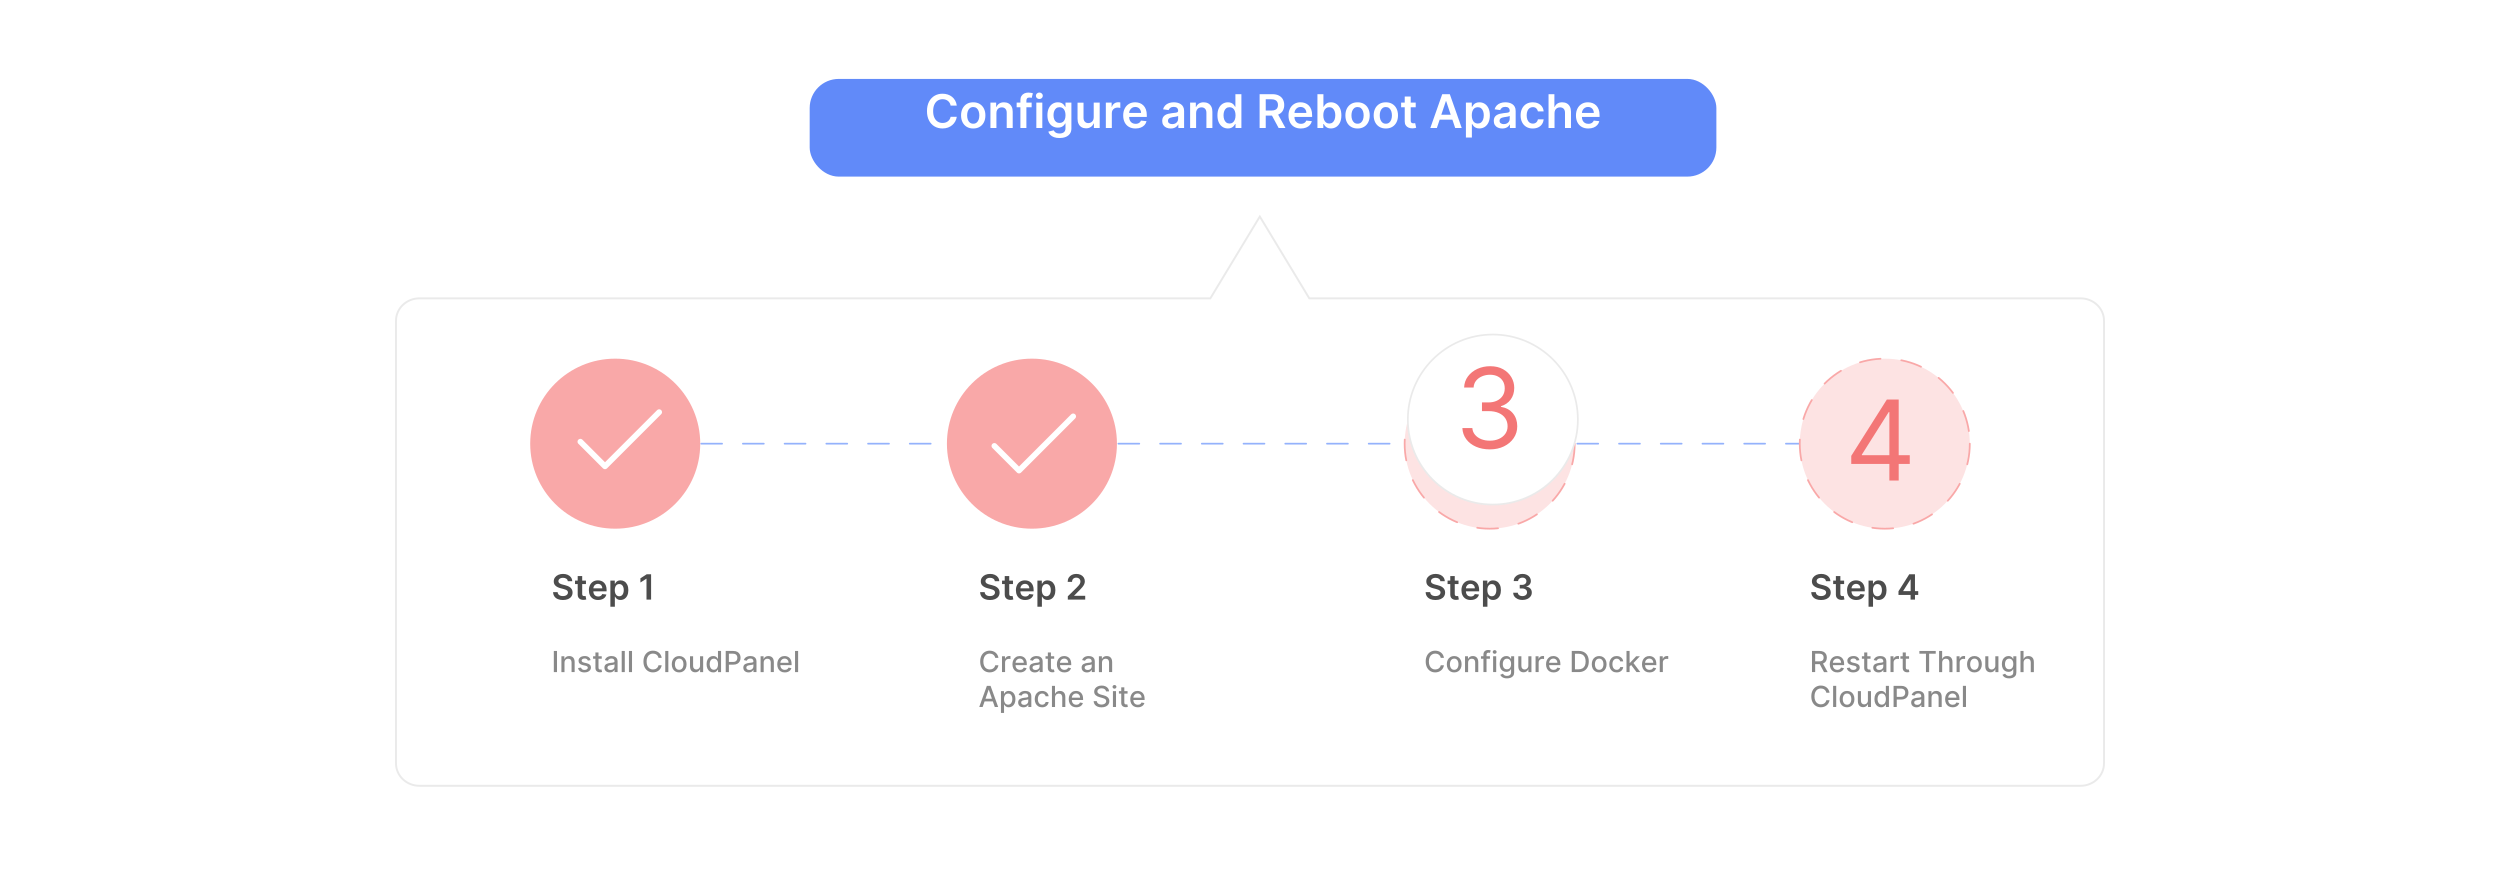 <?xml version="1.0" encoding="UTF-8"?><svg id="Layer_1" xmlns="http://www.w3.org/2000/svg" xmlns:xlink="http://www.w3.org/1999/xlink" viewBox="0 0 860 300"><defs><filter id="drop-shadow-1" x="126.373" y="64.151" width="607.44" height="216" filterUnits="userSpaceOnUse"><feOffset dx="0" dy="3.945"/><feGaussianBlur result="blur" stdDeviation="3.156"/><feFlood flood-color="#444" flood-opacity=".09"/><feComposite in2="blur" operator="in"/><feComposite in="SourceGraphic"/></filter><filter id="drop-shadow-2" x="475.485" y="106.303" width="76.08" height="76.08" filterUnits="userSpaceOnUse"><feOffset dx="0" dy="3.481"/><feGaussianBlur result="blur-2" stdDeviation="2.785"/><feFlood flood-color="#444" flood-opacity=".09"/><feComposite in2="blur-2" operator="in"/><feComposite in="SourceGraphic"/></filter><filter id="drop-shadow-3" x="266.4" y="15.058" width="336.24" height="57.84" filterUnits="userSpaceOnUse"><feOffset dx="0" dy="5"/><feGaussianBlur result="blur-3" stdDeviation="4"/><feFlood flood-color="#444" flood-opacity=".09"/><feComposite in2="blur-3" operator="in"/><feComposite in="SourceGraphic"/></filter></defs><path d="M723.778,106.396v152.262c0,4.264-3.617,7.71-8.073,7.71H144.295c-4.457,0-8.073-3.446-8.073-7.71V106.396c0-4.256,3.617-7.71,8.073-7.71h272.065l17.019-28.141,17.019,28.141h265.307c4.457,0,8.073,3.454,8.073,7.71Z" fill="#fff" filter="url(#drop-shadow-1)" stroke="#eaeaea" stroke-miterlimit="10" stroke-width=".671"/><line x1="212.506" y1="152.623" x2="647.494" y2="152.623" fill="#fff" stroke="#94b2fc" stroke-dasharray="7.176" stroke-linecap="round" stroke-miterlimit="10" stroke-width=".609"/><circle cx="512.444" cy="152.623" r="29.245" fill="#fde3e3" stroke="#f9a8a8" stroke-dasharray="7.176" stroke-linecap="round" stroke-miterlimit="10" stroke-width=".609"/><circle cx="648.365" cy="152.623" r="29.245" fill="#fde3e3" stroke="#f9a8a8" stroke-dasharray="7.176" stroke-linecap="round" stroke-miterlimit="10" stroke-width=".609"/><circle cx="211.635" cy="152.623" r="29.245" fill="#f9a8a8"/><circle cx="354.983" cy="152.623" r="29.245" fill="#f9a8a8"/><circle cx="513.54" cy="140.845" r="29.245" fill="#fff" filter="url(#drop-shadow-2)" stroke="#eaeaea" stroke-linecap="round" stroke-miterlimit="10" stroke-width=".592"/><polyline points="226.75 141.782 208.119 160.413 199.65 151.944" fill="none" stroke="#fff" stroke-linecap="round" stroke-linejoin="round" stroke-width="1.974"/><polyline points="369.168 143.238 350.537 161.869 342.068 153.4" fill="none" stroke="#fff" stroke-linecap="round" stroke-linejoin="round" stroke-width="1.974"/><rect x="500.226" y="126.359" width="25.793" height="33.282" fill="none"/><path d="M512.519,154.589c-1.795,0-3.393-.309-4.793-.925-1.401-.616-2.512-1.476-3.332-2.577s-1.267-2.382-1.34-3.842h3.428c.072.897.38,1.671.924,2.319.545.647,1.256,1.148,2.136,1.502.879.353,1.853.53,2.924.53,1.196,0,2.257-.208,3.182-.625s1.65-.997,2.176-1.741c.525-.743.789-1.605.789-2.583,0-1.024-.254-1.929-.762-2.713s-1.251-1.398-2.231-1.843c-.979-.444-2.176-.667-3.59-.667h-2.231v-2.991h2.231c1.106,0,2.078-.199,2.917-.599.839-.398,1.496-.961,1.972-1.687.477-.725.714-1.577.714-2.557,0-.942-.208-1.763-.625-2.461s-1.005-1.242-1.762-1.632-1.647-.585-2.672-.585c-.961,0-1.865.175-2.713.523-.848.35-1.539.853-2.074,1.51-.534.657-.824,1.448-.87,2.373h-3.264c.055-1.46.494-2.74,1.319-3.842s1.906-1.96,3.243-2.577c1.337-.616,2.809-.925,4.413-.925,1.722,0,3.2.347,4.433,1.041,1.233.693,2.181,1.606,2.843,2.74.661,1.133.992,2.356.992,3.671,0,1.568-.41,2.906-1.23,4.012-.82,1.106-1.934,1.872-3.339,2.299v.217c1.759.291,3.133,1.036,4.121,2.237s1.482,2.686,1.482,4.454c0,1.514-.411,2.871-1.231,4.072s-1.938,2.147-3.352,2.836c-1.414.689-3.023,1.033-4.828,1.033Z" fill="#f37676"/><rect x="634.603" y="137.448" width="25.793" height="33.282" fill="none"/><path d="M636.833,159.585v-2.773l12.238-19.365h2.013v4.298h-1.359l-9.247,14.632v.218h16.481v2.991h-20.126ZM649.942,165.297v-27.851h3.209v27.851h-3.209Z" fill="#f37676"/><rect x="278.531" y="22.147" width="311.9" height="33.61" rx="10" ry="10" fill="#618af9" filter="url(#drop-shadow-3)"/><rect x="297.054" y="32.396" width="274.855" height="13.207" fill="none"/><path d="M329.137,36.322h-2.125c-.06-.349-.172-.658-.335-.93-.163-.271-.366-.5-.608-.69-.242-.19-.518-.333-.827-.43-.309-.097-.641-.144-.997-.144-.632,0-1.193.158-1.682.475s-.872.778-1.148,1.386c-.276.608-.415,1.35-.415,2.225,0,.891.139,1.64.417,2.247.278.608.661,1.066,1.148,1.375.486.309,1.044.463,1.673.463.348,0,.675-.046.98-.139.305-.093.58-.231.824-.412s.451-.405.619-.67c.169-.266.285-.568.35-.909l2.125.011c-.08.554-.251,1.072-.514,1.557-.263.485-.607.912-1.031,1.281-.424.37-.92.657-1.489.864-.568.206-1.199.31-1.892.31-1.022,0-1.935-.236-2.738-.71-.803-.474-1.436-1.157-1.898-2.052-.462-.894-.693-1.966-.693-3.216,0-1.254.233-2.326.699-3.219.466-.892,1.1-1.574,1.903-2.048.803-.474,1.712-.711,2.727-.711.648,0,1.25.092,1.807.273.557.182,1.053.447,1.488.798s.795.778,1.077,1.284c.282.506.467,1.082.554,1.73Z" fill="#fff"/><path d="M334.791,44.203c-.853,0-1.591-.188-2.216-.562s-1.109-.9-1.452-1.574-.514-1.462-.514-2.363c0-.902.171-1.691.514-2.37.343-.678.827-1.204,1.452-1.579s1.363-.562,2.216-.562c.852,0,1.591.188,2.216.562s1.109.901,1.452,1.579c.343.679.514,1.468.514,2.37,0,.901-.171,1.69-.514,2.363s-.827,1.199-1.452,1.574-1.364.562-2.216.562ZM334.802,42.555c.462,0,.849-.128,1.159-.383.31-.256.542-.6.696-1.031.153-.433.231-.913.231-1.443,0-.534-.077-1.019-.231-1.452s-.385-.779-.696-1.037c-.31-.257-.697-.386-1.159-.386-.474,0-.867.129-1.179.386-.312.258-.545.604-.699,1.037s-.23.918-.23,1.452c0,.53.077,1.011.23,1.443.153.432.386.775.699,1.031.312.255.706.383,1.179.383Z" fill="#fff"/><path d="M342.768,38.919v5.113h-2.057v-8.727h1.966v1.483h.102c.201-.489.522-.877.963-1.165.441-.288.988-.432,1.639-.432.603,0,1.128.129,1.577.387.449.257.797.63,1.045,1.119.248.488.37,1.081.366,1.778v5.557h-2.057v-5.238c0-.584-.151-1.04-.452-1.37-.301-.329-.717-.494-1.247-.494-.36,0-.679.079-.958.236s-.497.383-.653.679c-.157.296-.236.653-.236,1.074Z" fill="#fff"/><path d="M354.886,35.305v1.591h-5.159v-1.591h5.159ZM351.017,44.032v-9.551c0-.588.122-1.076.367-1.466.244-.391.573-.683.986-.875.413-.193.871-.29,1.375-.29.356,0,.672.028.949.085.276.057.481.108.614.153l-.409,1.591c-.087-.026-.197-.054-.33-.082-.133-.028-.28-.043-.443-.043-.382,0-.652.092-.81.275-.157.185-.236.446-.236.787v9.415h-2.062Z" fill="#fff"/><path d="M357.534,34.066c-.326,0-.606-.11-.841-.33-.235-.219-.352-.482-.352-.789s.117-.569.352-.787.515-.327.841-.327c.33,0,.611.11.844.33s.35.482.35.79c0,.307-.117.568-.35.786s-.514.327-.844.327ZM356.5,44.032v-8.727h2.057v8.727h-2.057Z" fill="#fff"/><path d="M364.466,47.486c-.738,0-1.373-.099-1.903-.298s-.957-.465-1.278-.798c-.322-.334-.545-.703-.67-1.108l1.852-.449c.084.171.205.34.364.509s.374.309.645.421c.271.111.613.167,1.025.167.584,0,1.066-.141,1.449-.423.382-.282.574-.745.574-1.39v-1.653h-.102c-.106.212-.26.43-.463.653s-.47.411-.801.562-.747.228-1.247.228c-.67,0-1.277-.158-1.821-.475-.544-.316-.976-.79-1.295-1.42-.32-.631-.48-1.422-.48-2.372,0-.959.16-1.769.48-2.43.32-.661.752-1.162,1.298-1.506.546-.343,1.154-.514,1.824-.514.511,0,.933.086,1.264.259.332.172.596.379.792.619s.347.467.449.679h.114v-1.443h2.028v8.869c0,.747-.178,1.364-.534,1.853-.356.489-.843.855-1.46,1.097-.618.242-1.318.363-2.103.363ZM364.483,42.294c.435,0,.807-.106,1.114-.318s.54-.518.699-.915c.159-.398.239-.875.239-1.432,0-.549-.079-1.03-.236-1.443s-.388-.733-.693-.963c-.305-.23-.679-.344-1.123-.344-.458,0-.841.119-1.147.357-.307.239-.538.565-.693.981s-.233.886-.233,1.412c0,.534.079,1.001.236,1.4s.39.71.699.932.689.333,1.139.333Z" fill="#fff"/><path d="M376.238,40.361v-5.057h2.057v8.727h-1.995v-1.551h-.091c-.197.488-.52.888-.969,1.198s-1.001.466-1.656.466c-.572,0-1.077-.128-1.514-.383-.438-.256-.779-.629-1.025-1.12-.247-.49-.37-1.084-.37-1.781v-5.557h2.057v5.239c0,.553.151.992.455,1.317.303.326.701.489,1.193.489.303,0,.597-.074.881-.222s.518-.368.702-.662c.184-.293.275-.662.275-1.105Z" fill="#fff"/><path d="M380.409,44.032v-8.727h1.995v1.455h.091c.159-.504.433-.894.821-1.168s.833-.412,1.333-.412c.114,0,.242.005.384.015.142.01.26.023.355.042v1.893c-.087-.03-.225-.058-.412-.082-.188-.025-.368-.037-.542-.037-.375,0-.711.08-1.009.241s-.531.384-.702.668-.255.611-.255.982v5.131h-2.057Z" fill="#fff"/><path d="M390.619,44.203c-.875,0-1.63-.184-2.264-.549s-1.122-.885-1.463-1.557c-.341-.673-.512-1.465-.512-2.378,0-.897.171-1.687.514-2.366s.823-1.211,1.44-1.591c.618-.381,1.343-.571,2.176-.571.538,0,1.046.086,1.525.259.479.172.904.439,1.273.798.369.36.66.817.872,1.372s.318,1.215.318,1.98v.631h-7.153v-1.387h5.182c-.004-.394-.089-.745-.256-1.054-.167-.309-.398-.553-.696-.731s-.643-.267-1.037-.267c-.42,0-.79.101-1.108.304-.318.202-.565.468-.741.795-.176.328-.267.688-.27,1.077v1.21c0,.508.093.942.278,1.305.185.361.445.638.778.829s.724.287,1.17.287c.299,0,.57-.043.812-.128.243-.085.453-.211.631-.378.178-.167.312-.373.403-.619l1.92.216c-.121.508-.351.95-.69,1.326-.339.377-.771.669-1.298.875-.526.207-1.128.31-1.807.31Z" fill="#fff"/><path d="M402.721,44.208c-.553,0-1.05-.099-1.492-.298s-.79-.493-1.045-.884c-.256-.39-.383-.871-.383-1.443,0-.492.091-.899.273-1.222.182-.321.43-.579.744-.772s.67-.34,1.065-.44c.396-.1.806-.173,1.23-.219.511-.053.926-.101,1.244-.144s.55-.111.696-.205c.146-.093.219-.237.219-.435v-.034c0-.428-.127-.759-.38-.994-.254-.234-.62-.352-1.097-.352-.504,0-.902.109-1.196.329-.293.22-.491.479-.594.778l-1.92-.273c.152-.53.402-.975.75-1.333.349-.357.775-.626,1.279-.807.503-.18,1.06-.27,1.67-.27.42,0,.839.049,1.255.147.417.099.797.261,1.142.486.345.225.622.531.833.917.21.387.315.869.315,1.449v5.841h-1.978v-1.199h-.068c-.125.243-.3.469-.526.68-.225.21-.507.379-.847.505-.339.127-.735.19-1.19.19ZM403.254,42.697c.413,0,.771-.083,1.074-.247.303-.165.537-.384.702-.656.165-.273.247-.57.247-.893v-1.028c-.065.053-.173.102-.327.147-.153.046-.325.086-.514.12-.19.033-.377.065-.562.091s-.347.049-.483.067c-.307.042-.582.11-.824.205-.242.095-.434.227-.574.395-.14.169-.21.386-.21.65,0,.379.138.665.415.858s.629.29,1.057.29Z" fill="#fff"/><path d="M411.459,38.919v5.113h-2.057v-8.727h1.966v1.483h.102c.201-.489.522-.877.963-1.165.441-.288.988-.432,1.639-.432.603,0,1.128.129,1.577.387.449.257.797.63,1.045,1.119.248.488.37,1.081.366,1.778v5.557h-2.057v-5.238c0-.584-.151-1.04-.452-1.37-.301-.329-.717-.494-1.247-.494-.36,0-.679.079-.958.236s-.497.383-.653.679c-.157.296-.236.653-.236,1.074Z" fill="#fff"/><path d="M422.397,44.186c-.685,0-1.299-.176-1.841-.528-.542-.352-.97-.863-1.284-1.534-.315-.67-.472-1.484-.472-2.443,0-.97.16-1.788.48-2.457.32-.669.752-1.174,1.298-1.518.546-.343,1.154-.514,1.824-.514.511,0,.932.086,1.261.259.33.172.591.379.784.619.193.24.343.467.449.679h.085v-4.353h2.062v11.637h-2.023v-1.375h-.125c-.106.212-.259.436-.46.673-.201.237-.466.439-.796.606-.329.167-.744.25-1.244.25ZM422.971,42.498c.435,0,.807-.118,1.114-.355.307-.236.54-.566.699-.991.159-.424.239-.918.239-1.482s-.079-1.056-.236-1.472c-.157-.417-.388-.741-.693-.972-.305-.231-.679-.347-1.123-.347-.458,0-.841.119-1.147.357-.307.239-.538.568-.693.989-.155.42-.233.901-.233,1.443,0,.545.079,1.031.236,1.457s.39.762.699,1.006.689.366,1.139.366Z" fill="#fff"/><path d="M433.306,44.032v-11.637h4.364c.894,0,1.645.155,2.253.466.607.311,1.067.746,1.38,1.305s.469,1.209.469,1.951c0,.746-.158,1.394-.474,1.94-.316.548-.781.97-1.395,1.268-.613.297-1.367.445-2.261.445h-3.108v-1.75h2.824c.522,0,.95-.072,1.284-.219.333-.145.58-.359.741-.642s.241-.63.241-1.043c0-.412-.081-.766-.244-1.06-.163-.293-.411-.517-.744-.67-.334-.153-.764-.231-1.29-.231h-1.932v9.875h-2.108ZM439.317,38.76l2.881,5.272h-2.353l-2.829-5.272h2.301Z" fill="#fff"/><path d="M447.488,44.203c-.875,0-1.63-.184-2.265-.549s-1.122-.885-1.463-1.557c-.341-.673-.512-1.465-.512-2.378,0-.897.172-1.687.515-2.366s.822-1.211,1.44-1.591c.617-.381,1.343-.571,2.176-.571.538,0,1.046.086,1.525.259.479.172.903.439,1.272.798.37.36.66.817.873,1.372.212.555.317,1.215.317,1.98v.631h-7.153v-1.387h5.182c-.003-.394-.089-.745-.255-1.054-.167-.309-.399-.553-.696-.731-.298-.178-.644-.267-1.037-.267-.42,0-.79.101-1.107.304-.318.202-.565.468-.742.795-.176.328-.266.688-.27,1.077v1.21c0,.508.093.942.278,1.305.185.361.445.638.778.829s.724.287,1.171.287c.299,0,.569-.043.812-.128.242-.085.452-.211.63-.378.179-.167.312-.373.404-.619l1.92.216c-.121.508-.352.95-.69,1.326-.339.377-.771.669-1.298.875-.526.207-1.129.31-1.807.31Z" fill="#fff"/><path d="M453.197,44.032v-11.637h2.057v4.353h.086c.105-.212.256-.439.448-.679.193-.24.455-.447.784-.619.33-.173.75-.259,1.262-.259.674,0,1.283.171,1.826.514.544.344.976.849,1.296,1.518s.48,1.487.48,2.457c0,.959-.157,1.773-.472,2.443-.315.671-.743,1.182-1.284,1.534-.542.352-1.155.528-1.841.528-.5,0-.915-.083-1.244-.25-.33-.167-.594-.368-.793-.606-.199-.236-.353-.461-.463-.673h-.119v1.375h-2.023ZM455.215,39.669c0,.565.08,1.059.241,1.482.161.425.394.755.699.991.305.237.675.355,1.11.355.455,0,.835-.122,1.143-.366.307-.244.538-.58.695-1.006s.236-.912.236-1.457c0-.542-.078-1.023-.233-1.443-.155-.421-.386-.75-.693-.989-.307-.238-.69-.357-1.147-.357-.44,0-.812.115-1.119.347-.307.231-.539.555-.696.972-.157.416-.235.907-.235,1.472Z" fill="#fff"/><path d="M466.998,44.203c-.852,0-1.591-.188-2.216-.562s-1.108-.9-1.451-1.574-.515-1.462-.515-2.363c0-.902.172-1.691.515-2.37.343-.678.826-1.204,1.451-1.579s1.364-.562,2.216-.562c.853,0,1.591.188,2.216.562s1.109.901,1.452,1.579c.343.679.515,1.468.515,2.37,0,.901-.172,1.69-.515,2.363s-.827,1.199-1.452,1.574-1.363.562-2.216.562ZM467.01,42.555c.462,0,.849-.128,1.159-.383.31-.256.543-.6.696-1.031.153-.433.23-.913.23-1.443,0-.534-.076-1.019-.23-1.452s-.386-.779-.696-1.037c-.31-.257-.697-.386-1.159-.386-.474,0-.866.129-1.179.386-.312.258-.546.604-.699,1.037s-.231.918-.231,1.452c0,.53.077,1.011.231,1.443.153.432.387.775.699,1.031.312.255.705.383,1.179.383Z" fill="#fff"/><path d="M476.726,44.203c-.852,0-1.591-.188-2.216-.562s-1.108-.9-1.451-1.574-.515-1.462-.515-2.363c0-.902.172-1.691.515-2.37.343-.678.826-1.204,1.451-1.579s1.364-.562,2.216-.562c.853,0,1.591.188,2.216.562s1.109.901,1.452,1.579c.343.679.515,1.468.515,2.37,0,.901-.172,1.69-.515,2.363s-.827,1.199-1.452,1.574-1.363.562-2.216.562ZM476.737,42.555c.462,0,.849-.128,1.159-.383.31-.256.543-.6.696-1.031.153-.433.23-.913.23-1.443,0-.534-.076-1.019-.23-1.452s-.386-.779-.696-1.037c-.31-.257-.697-.386-1.159-.386-.474,0-.866.129-1.179.386-.312.258-.546.604-.699,1.037s-.231.918-.231,1.452c0,.53.077,1.011.231,1.443.153.432.387.775.699,1.031.312.255.705.383,1.179.383Z" fill="#fff"/><path d="M487.004,35.305v1.591h-5.018v-1.591h5.018ZM483.226,33.214h2.057v8.193c0,.276.042.487.128.634.085.145.197.245.338.298.14.054.295.08.466.08.129,0,.247-.01.355-.028.107-.019.19-.036.247-.052l.347,1.608c-.11.038-.267.079-.469.125-.203.045-.45.071-.742.079-.515.016-.979-.064-1.392-.235-.413-.173-.739-.44-.981-.805-.24-.363-.358-.817-.354-1.363v-8.534Z" fill="#fff"/><path d="M494.281,44.032h-2.25l4.097-11.637h2.603l4.103,11.637h-2.25l-3.108-9.25h-.091l-3.103,9.25ZM494.356,39.47h6.137v1.693h-6.137v-1.693Z" fill="#fff"/><path d="M504.275,47.305v-12h2.022v1.443h.12c.105-.212.255-.439.448-.679s.455-.447.784-.619c.33-.173.75-.259,1.262-.259.674,0,1.283.171,1.826.514.544.344.976.849,1.296,1.518s.48,1.487.48,2.457c0,.959-.157,1.773-.472,2.443-.315.671-.743,1.182-1.284,1.534-.542.352-1.155.528-1.841.528-.5,0-.915-.083-1.245-.25-.329-.167-.594-.368-.792-.606-.199-.236-.353-.461-.463-.673h-.086v4.647h-2.057ZM506.293,39.669c0,.565.08,1.059.241,1.482.161.425.394.755.699.991.305.237.675.355,1.11.355.454,0,.835-.122,1.142-.366.308-.244.539-.58.696-1.006s.236-.912.236-1.457c0-.542-.078-1.023-.233-1.443-.155-.421-.387-.75-.693-.989-.307-.238-.69-.357-1.147-.357-.44,0-.812.115-1.119.347-.307.231-.539.555-.696.972-.157.416-.235.907-.235,1.472Z" fill="#fff"/><path d="M516.781,44.208c-.554,0-1.051-.099-1.491-.298-.441-.199-.79-.493-1.046-.884-.256-.39-.384-.871-.384-1.443,0-.492.091-.899.273-1.222.182-.321.43-.579.744-.772s.669-.34,1.065-.44c.396-.1.806-.173,1.23-.219.512-.053.927-.101,1.244-.144.318-.044.551-.111.696-.205.145-.093.219-.237.219-.435v-.034c0-.428-.127-.759-.381-.994-.254-.234-.619-.352-1.097-.352-.503,0-.902.109-1.195.329-.294.22-.492.479-.594.778l-1.921-.273c.151-.53.401-.975.75-1.333.349-.357.774-.626,1.278-.807.504-.18,1.06-.27,1.671-.27.42,0,.839.049,1.256.147.416.099.797.261,1.142.486.345.225.622.531.832.917.211.387.315.869.315,1.449v5.841h-1.977v-1.199h-.068c-.125.243-.301.469-.525.68-.226.21-.508.379-.847.505-.339.127-.736.19-1.19.19ZM517.315,42.697c.412,0,.77-.083,1.073-.247.304-.165.537-.384.702-.656.165-.273.247-.57.247-.893v-1.028c-.065.053-.173.102-.327.147-.153.046-.324.086-.514.12-.19.033-.377.065-.562.091s-.347.049-.483.067c-.307.042-.581.11-.823.205-.243.095-.434.227-.574.395-.14.169-.21.386-.21.65,0,.379.138.665.415.858.276.193.628.29,1.057.29Z" fill="#fff"/><path d="M527.269,44.203c-.871,0-1.618-.191-2.241-.574s-1.103-.912-1.438-1.588c-.335-.677-.503-1.456-.503-2.338,0-.887.171-1.67.512-2.35s.822-1.211,1.446-1.591c.623-.381,1.36-.571,2.213-.571.708,0,1.336.13,1.883.389.548.26.984.625,1.31,1.097.325.472.511,1.022.557,1.651h-1.966c-.08-.421-.269-.772-.565-1.055-.298-.282-.694-.423-1.19-.423-.421,0-.79.112-1.108.338s-.565.548-.741.969-.265.924-.265,1.512c0,.595.088,1.105.262,1.531.174.426.42.754.736.982.315.23.688.344,1.116.344.303,0,.574-.058.815-.173.24-.116.442-.283.605-.503.163-.22.275-.487.336-.802h1.966c-.05.618-.231,1.164-.546,1.64s-.742.847-1.284,1.113c-.541.268-1.178.401-1.909.401Z" fill="#fff"/><path d="M534.758,38.919v5.113h-2.057v-11.637h2.012v4.393h.102c.204-.492.521-.882.951-1.168s.979-.429,1.645-.429c.606,0,1.135.127,1.586.381.45.254.8.625,1.048,1.113s.372,1.085.372,1.79v5.557h-2.057v-5.238c0-.588-.15-1.045-.451-1.372-.302-.328-.723-.492-1.265-.492-.363,0-.689.079-.975.236s-.51.383-.67.679c-.161.296-.242.653-.242,1.074Z" fill="#fff"/><path d="M546.372,44.203c-.875,0-1.63-.184-2.265-.549s-1.122-.885-1.463-1.557c-.341-.673-.512-1.465-.512-2.378,0-.897.172-1.687.515-2.366s.822-1.211,1.44-1.591c.617-.381,1.343-.571,2.176-.571.538,0,1.046.086,1.525.259.479.172.903.439,1.272.798.37.36.66.817.873,1.372.212.555.317,1.215.317,1.98v.631h-7.153v-1.387h5.182c-.003-.394-.089-.745-.255-1.054-.167-.309-.399-.553-.696-.731-.298-.178-.644-.267-1.037-.267-.42,0-.79.101-1.107.304-.318.202-.565.468-.742.795-.176.328-.266.688-.27,1.077v1.21c0,.508.093.942.278,1.305.185.361.445.638.778.829s.724.287,1.171.287c.299,0,.569-.043.812-.128.242-.085.452-.211.63-.378.179-.167.312-.373.404-.619l1.92.216c-.121.508-.352.95-.69,1.326-.339.377-.771.669-1.298.875-.526.207-1.129.31-1.807.31Z" fill="#fff"/><rect x="189.715" y="197.544" width="64.232" height="14.838" fill="none"/><path d="M195.319,199.944c-.04-.372-.206-.662-.5-.869s-.675-.311-1.144-.311c-.33,0-.612.05-.848.149s-.416.234-.541.405c-.126.17-.189.364-.192.583,0,.183.042.34.126.474.084.134.198.246.343.339.145.092.305.17.481.231.176.062.353.115.533.158l.818.204c.329.077.647.181.952.311s.58.296.822.494c.243.199.435.44.578.721s.213.61.213.988c0,.512-.13.961-.392,1.349-.261.388-.638.69-1.131.907-.493.218-1.088.326-1.788.326-.679,0-1.268-.104-1.766-.315-.498-.21-.888-.517-1.167-.92-.28-.403-.431-.895-.454-1.475h1.556c.022.304.116.557.281.759.165.201.38.352.645.451s.563.149.893.149c.344,0,.645-.052.906-.155.26-.103.463-.249.611-.435.147-.186.223-.404.226-.654-.003-.228-.07-.416-.201-.565-.13-.149-.313-.274-.547-.375-.234-.102-.508-.191-.82-.271l-.993-.256c-.719-.185-1.286-.466-1.702-.842-.416-.377-.625-.877-.625-1.502,0-.515.14-.965.42-1.352.28-.386.661-.686,1.144-.9.483-.215,1.03-.322,1.641-.322.62,0,1.163.107,1.63.322.467.214.835.511,1.102.891.267.379.405.815.414,1.306h-1.522Z" fill="#4c4c4c"/><path d="M201.566,199.726v1.193h-3.763v-1.193h3.763ZM198.732,198.158h1.543v6.144c0,.207.032.366.096.476s.148.184.253.224c.105.039.222.06.35.06.097,0,.185-.007.266-.021.081-.015.143-.027.185-.038l.26,1.206c-.082.028-.199.06-.352.094-.152.033-.337.054-.556.06-.387.011-.735-.048-1.044-.177-.31-.13-.555-.331-.735-.604-.181-.273-.269-.613-.267-1.022v-6.4Z" fill="#4c4c4c"/><path d="M205.755,206.399c-.656,0-1.223-.137-1.698-.411-.476-.274-.842-.663-1.097-1.168-.256-.504-.384-1.099-.384-1.783,0-.673.128-1.265.386-1.774.257-.511.617-.908,1.08-1.193.463-.286,1.007-.429,1.632-.429.403,0,.785.065,1.144.194.359.129.678.328.955.599.277.27.495.613.654,1.029s.239.911.239,1.484v.474h-5.365v-1.04h3.886c-.003-.296-.067-.559-.192-.79-.125-.232-.299-.414-.522-.548-.223-.134-.482-.2-.777-.2-.315,0-.592.076-.831.228-.239.152-.424.352-.556.597-.132.246-.2.515-.203.808v.907c0,.381.07.707.209.979s.334.478.584.622.542.215.877.215c.225,0,.428-.031.609-.096.182-.064.34-.158.473-.283.134-.125.234-.279.303-.465l1.44.162c-.091.381-.264.713-.518.995-.254.283-.579.502-.974.656-.395.155-.847.232-1.355.232Z" fill="#4c4c4c"/><path d="M209.969,208.726v-9h1.517v1.083h.089c.08-.159.192-.329.337-.51.145-.18.341-.335.588-.464.247-.13.562-.194.946-.194.505,0,.962.129,1.37.386.407.257.731.637.971,1.138.24.502.36,1.116.36,1.843,0,.719-.118,1.33-.354,1.833s-.557.886-.963,1.15-.867.397-1.381.397c-.375,0-.686-.062-.933-.188s-.445-.276-.594-.454c-.149-.178-.265-.346-.348-.505h-.064v3.485h-1.543ZM211.482,202.999c0,.423.06.794.181,1.112.121.317.295.565.524.743.229.178.506.267.833.267.341,0,.626-.092.856-.275.23-.183.404-.435.522-.754.118-.319.177-.684.177-1.093,0-.406-.058-.768-.174-1.083-.117-.315-.29-.562-.52-.741s-.517-.269-.861-.269c-.33,0-.609.087-.839.26-.231.174-.404.417-.522.73-.118.312-.177.68-.177,1.103Z" fill="#4c4c4c"/><path d="M223.976,197.544v8.727h-1.581v-7.189h-.051l-2.042,1.304v-1.449l2.169-1.394h1.504Z" fill="#4c4c4c"/><rect x="189.715" y="223.93" width="103.668" height="13.308" fill="none"/><path d="M191.612,223.93v7.272h-1.098v-7.272h1.098Z" fill="#898989"/><path d="M194.186,227.964v3.238h-1.062v-5.454h1.019v.888h.067c.126-.289.323-.521.591-.696s.608-.263,1.018-.263c.372,0,.697.077.977.232s.496.386.65.69c.154.306.231.684.231,1.133v3.47h-1.062v-3.342c0-.396-.103-.705-.309-.929s-.489-.335-.849-.335c-.246,0-.465.053-.655.159s-.341.263-.451.467c-.11.205-.166.452-.166.741Z" fill="#898989"/><path d="M203.185,227.079l-.962.171c-.041-.123-.103-.24-.19-.352s-.203-.203-.35-.273c-.146-.071-.33-.106-.55-.106-.301,0-.552.066-.753.2s-.302.306-.302.517c0,.183.067.329.203.44.135.111.352.202.653.273l.866.199c.502.116.876.295,1.123.536.246.241.369.555.369.94,0,.327-.094.618-.282.872-.189.255-.45.454-.785.599s-.723.217-1.163.217c-.611,0-1.109-.131-1.495-.393-.386-.262-.623-.634-.71-1.117l1.026-.156c.064.268.195.47.394.606.199.137.459.204.778.204.348,0,.626-.072.835-.218s.312-.324.312-.535c0-.17-.064-.314-.19-.43-.127-.115-.32-.203-.581-.263l-.923-.202c-.509-.116-.885-.301-1.127-.554-.243-.254-.364-.574-.364-.963,0-.321.09-.604.27-.845.18-.241.429-.431.746-.566.317-.136.68-.204,1.09-.204.59,0,1.054.127,1.392.382.338.254.562.595.671,1.02Z" fill="#898989"/><path d="M207.002,225.748v.852h-2.979v-.852h2.979ZM204.822,224.44h1.062v5.16c0,.206.031.36.093.464.061.102.141.173.239.209.099.037.206.055.322.055.085,0,.16-.006.224-.018s.114-.021.149-.028l.192.877c-.061.024-.149.048-.263.073-.114.024-.256.038-.426.041-.279.005-.54-.045-.781-.149-.241-.104-.436-.265-.586-.483-.149-.218-.224-.491-.224-.82v-5.38Z" fill="#898989"/><path d="M209.761,231.323c-.346,0-.658-.065-.938-.194-.279-.129-.5-.316-.663-.562s-.243-.548-.243-.905c0-.308.059-.561.178-.76.118-.199.278-.356.479-.473.201-.116.426-.203.674-.263.249-.06.502-.104.76-.135.327-.038.592-.069.795-.095.204-.024.352-.065.444-.122s.139-.149.139-.277v-.024c0-.31-.087-.551-.261-.721-.174-.171-.433-.256-.776-.256-.357,0-.639.078-.843.236-.205.157-.346.332-.424.523l-.998-.228c.118-.331.292-.6.52-.804.229-.205.492-.354.79-.448.298-.093.612-.14.941-.14.218,0,.449.025.694.076s.475.144.689.278c.214.136.39.328.527.577.137.25.206.574.206.972v3.622h-1.037v-.746h-.043c-.069.138-.172.273-.309.405s-.314.242-.529.33-.474.132-.774.132ZM209.992,230.471c.294,0,.545-.058.755-.174s.369-.269.479-.457c.11-.188.165-.39.165-.606v-.703c-.038.038-.111.073-.218.105-.108.031-.231.059-.368.081s-.271.043-.401.06-.239.033-.327.045c-.206.025-.394.069-.563.131-.169.061-.304.15-.405.265-.101.115-.151.267-.151.456,0,.263.097.462.291.595.194.134.442.201.742.201Z" fill="#898989"/><path d="M214.928,223.93v7.272h-1.062v-7.272h1.062Z" fill="#898989"/><path d="M217.417,223.93v7.272h-1.062v-7.272h1.062Z" fill="#898989"/><path d="M227.619,226.295h-1.108c-.043-.237-.122-.445-.238-.625-.116-.181-.258-.333-.426-.459-.168-.125-.355-.22-.563-.283-.207-.065-.427-.097-.659-.097-.419,0-.793.105-1.123.316-.331.211-.591.519-.781.927-.191.407-.286.904-.286,1.491,0,.592.095,1.092.286,1.499.19.407.451.715.783.923.332.209.705.312,1.119.312.23,0,.448-.031.655-.094s.395-.155.563-.278c.168-.123.31-.274.428-.453s.198-.384.243-.616l1.108.004c-.059.357-.173.685-.343.985-.169.299-.386.558-.649.773-.264.217-.565.385-.904.503-.339.118-.708.178-1.108.178-.63,0-1.191-.149-1.684-.449-.492-.3-.88-.729-1.163-1.287-.283-.559-.424-1.226-.424-2,0-.776.142-1.443.426-2.001s.672-.985,1.165-1.285c.492-.3,1.052-.449,1.68-.449.386,0,.746.055,1.081.165s.636.272.904.483.489.47.664.773c.175.305.293.652.355,1.043Z" fill="#898989"/><path d="M229.91,223.93v7.272h-1.062v-7.272h1.062Z" fill="#898989"/><path d="M233.635,231.313c-.511,0-.958-.117-1.339-.352-.381-.234-.677-.562-.888-.984-.21-.421-.316-.913-.316-1.477,0-.566.105-1.06.316-1.484.211-.424.507-.753.888-.987.381-.234.828-.352,1.339-.352.512,0,.958.117,1.339.352s.677.564.888.987c.211.424.316.918.316,1.484,0,.564-.105,1.056-.316,1.477-.21.422-.506.75-.888.984s-.827.352-1.339.352ZM233.639,230.421c.331,0,.606-.088.824-.263s.379-.408.485-.699c.105-.292.158-.612.158-.963,0-.348-.053-.668-.158-.961-.105-.292-.267-.527-.485-.704-.218-.178-.493-.267-.824-.267-.334,0-.61.089-.83.267-.219.177-.381.412-.486.704-.105.293-.158.613-.158.961,0,.351.053.671.158.963.105.291.268.524.486.699.219.175.496.263.83.263Z" fill="#898989"/><path d="M240.815,228.94v-3.192h1.065v5.454h-1.044v-.944h-.057c-.126.291-.326.533-.602.726-.276.193-.619.29-1.028.29-.35,0-.66-.078-.929-.232-.269-.155-.479-.386-.632-.691-.153-.305-.229-.683-.229-1.133v-3.469h1.062v3.341c0,.372.103.668.309.888.206.221.474.331.803.331.199,0,.397-.05.595-.149s.362-.25.494-.451.196-.457.193-.767Z" fill="#898989"/><path d="M245.346,231.309c-.44,0-.833-.113-1.177-.339-.345-.227-.614-.55-.81-.97s-.293-.925-.293-1.515c0-.589.099-1.094.296-1.513s.469-.739.815-.962.737-.334,1.175-.334c.338,0,.611.056.819.169.207.112.368.243.483.392.115.149.204.281.268.395h.064v-2.702h1.062v7.272h-1.037v-.849h-.089c-.064.116-.156.248-.275.398s-.284.279-.492.391c-.208.111-.478.167-.81.167ZM245.581,230.403c.305,0,.564-.081.776-.243s.373-.388.483-.677c.11-.289.165-.625.165-1.009,0-.379-.055-.71-.164-.994s-.269-.505-.479-.664c-.211-.158-.471-.238-.781-.238-.32,0-.586.083-.799.249-.213.166-.373.392-.481.679-.108.286-.162.609-.162.969,0,.365.054.692.163.984.109.291.271.521.485.69s.479.254.794.254Z" fill="#898989"/><path d="M249.646,231.202v-7.272h2.592c.566,0,1.035.102,1.406.309.372.206.65.487.835.844.185.356.277.757.277,1.202,0,.447-.093.849-.279,1.205-.186.356-.465.639-.838.846-.373.207-.841.31-1.405.31h-1.783v-.931h1.684c.357,0,.647-.062.87-.186.223-.124.386-.294.49-.51.104-.215.156-.46.156-.734,0-.275-.052-.519-.156-.731-.104-.214-.268-.381-.492-.501-.224-.121-.518-.182-.883-.182h-1.377v6.332h-1.098Z" fill="#898989"/><path d="M257.541,231.323c-.346,0-.658-.065-.938-.194-.279-.129-.5-.316-.663-.562s-.243-.548-.243-.905c0-.308.059-.561.178-.76.118-.199.278-.356.479-.473.201-.116.426-.203.674-.263.249-.06.502-.104.76-.135.327-.038.592-.069.795-.095.204-.024.352-.065.444-.122s.139-.149.139-.277v-.024c0-.31-.087-.551-.261-.721-.174-.171-.433-.256-.776-.256-.357,0-.639.078-.843.236-.205.157-.346.332-.424.523l-.998-.228c.118-.331.292-.6.52-.804.229-.205.492-.354.79-.448.298-.093.612-.14.941-.14.218,0,.449.025.694.076s.475.144.689.278c.214.136.39.328.527.577.137.25.206.574.206.972v3.622h-1.037v-.746h-.043c-.069.138-.172.273-.309.405s-.314.242-.529.33-.474.132-.774.132ZM257.771,230.471c.294,0,.545-.058.755-.174s.369-.269.479-.457c.11-.188.165-.39.165-.606v-.703c-.038.038-.111.073-.218.105-.108.031-.231.059-.368.081s-.271.043-.401.06-.239.033-.327.045c-.206.025-.394.069-.563.131-.169.061-.304.15-.405.265-.101.115-.151.267-.151.456,0,.263.097.462.291.595.194.134.442.201.742.201Z" fill="#898989"/><path d="M262.707,227.964v3.238h-1.062v-5.454h1.019v.888h.067c.126-.289.323-.521.591-.696s.608-.263,1.018-.263c.372,0,.697.077.977.232s.496.386.65.69c.154.306.231.684.231,1.133v3.47h-1.062v-3.342c0-.396-.103-.705-.309-.929s-.489-.335-.849-.335c-.246,0-.465.053-.655.159s-.341.263-.451.467c-.11.205-.166.452-.166.741Z" fill="#898989"/><path d="M269.969,231.313c-.537,0-1-.115-1.387-.347-.387-.231-.685-.556-.894-.977-.209-.42-.315-.913-.315-1.478,0-.559.105-1.052.315-1.478s.503-.759.88-.998c.378-.239.82-.358,1.327-.358.308,0,.606.051.894.152.289.102.548.262.778.479s.411.5.543.847c.132.348.199.768.199,1.263v.377h-4.336v-.796h3.295c0-.279-.057-.527-.17-.744s-.273-.388-.477-.513c-.205-.126-.444-.189-.719-.189-.298,0-.558.073-.779.219-.222.145-.392.335-.511.567-.12.233-.18.486-.18.759v.621c0,.365.065.675.194.931.129.256.31.45.541.584s.503.201.813.201c.201,0,.385-.029.55-.088.166-.058.309-.144.43-.261.121-.116.213-.259.277-.43l1.005.182c-.081.296-.225.555-.432.775-.207.222-.466.394-.777.515-.311.122-.666.184-1.064.184Z" fill="#898989"/><path d="M274.553,223.93v7.272h-1.062v-7.272h1.062Z" fill="#898989"/><rect x="336.616" y="197.544" width="64.232" height="14.838" fill="none"/><path d="M342.219,199.944c-.04-.372-.206-.662-.5-.869s-.675-.311-1.144-.311c-.33,0-.612.05-.848.149s-.416.234-.541.405c-.126.17-.189.364-.192.583,0,.183.042.34.126.474.084.134.198.246.343.339.145.092.305.17.481.231.176.062.353.115.533.158l.818.204c.329.077.647.181.952.311s.58.296.822.494c.243.199.435.44.578.721s.213.61.213.988c0,.512-.13.961-.392,1.349-.261.388-.638.69-1.131.907-.493.218-1.088.326-1.788.326-.679,0-1.268-.104-1.766-.315-.498-.21-.888-.517-1.167-.92-.28-.403-.431-.895-.454-1.475h1.556c.022.304.116.557.281.759.165.201.38.352.645.451s.563.149.893.149c.344,0,.645-.052.906-.155.26-.103.463-.249.611-.435.147-.186.223-.404.226-.654-.003-.228-.07-.416-.201-.565-.13-.149-.313-.274-.547-.375-.234-.102-.508-.191-.82-.271l-.993-.256c-.719-.185-1.286-.466-1.702-.842-.416-.377-.625-.877-.625-1.502,0-.515.14-.965.42-1.352.28-.386.661-.686,1.144-.9.483-.215,1.03-.322,1.641-.322.62,0,1.163.107,1.63.322.467.214.835.511,1.102.891.267.379.405.815.414,1.306h-1.522Z" fill="#4c4c4c"/><path d="M348.466,199.726v1.193h-3.763v-1.193h3.763ZM345.632,198.158h1.543v6.144c0,.207.032.366.096.476s.148.184.253.224c.105.039.222.06.35.06.097,0,.185-.007.266-.021.081-.015.143-.027.185-.038l.26,1.206c-.082.028-.199.06-.352.094-.152.033-.337.054-.556.06-.387.011-.735-.048-1.044-.177-.31-.13-.555-.331-.735-.604-.181-.273-.269-.613-.267-1.022v-6.4Z" fill="#4c4c4c"/><path d="M352.655,206.399c-.656,0-1.223-.137-1.698-.411-.476-.274-.842-.663-1.097-1.168-.256-.504-.384-1.099-.384-1.783,0-.673.128-1.265.386-1.774.257-.511.617-.908,1.08-1.193.463-.286,1.007-.429,1.632-.429.403,0,.785.065,1.144.194.359.129.678.328.955.599.277.27.495.613.654,1.029s.239.911.239,1.484v.474h-5.365v-1.04h3.886c-.003-.296-.067-.559-.192-.79-.125-.232-.299-.414-.522-.548-.223-.134-.482-.2-.777-.2-.315,0-.592.076-.831.228-.239.152-.424.352-.556.597-.132.246-.2.515-.203.808v.907c0,.381.07.707.209.979s.334.478.584.622.542.215.877.215c.225,0,.428-.031.609-.096.182-.064.34-.158.473-.283.134-.125.234-.279.303-.465l1.44.162c-.091.381-.264.713-.518.995-.254.283-.579.502-.974.656-.395.155-.847.232-1.355.232Z" fill="#4c4c4c"/><path d="M356.87,208.726v-9h1.517v1.083h.089c.08-.159.192-.329.337-.51.145-.18.341-.335.588-.464.247-.13.562-.194.946-.194.505,0,.962.129,1.37.386.407.257.731.637.971,1.138.24.502.36,1.116.36,1.843,0,.719-.118,1.33-.354,1.833s-.557.886-.963,1.15-.867.397-1.381.397c-.375,0-.686-.062-.933-.188s-.445-.276-.594-.454c-.149-.178-.265-.346-.348-.505h-.064v3.485h-1.543ZM358.382,202.999c0,.423.06.794.181,1.112.121.317.295.565.524.743.229.178.506.267.833.267.341,0,.626-.092.856-.275.23-.183.404-.435.522-.754.118-.319.177-.684.177-1.093,0-.406-.058-.768-.174-1.083-.117-.315-.29-.562-.52-.741s-.517-.269-.861-.269c-.33,0-.609.087-.839.26-.231.174-.404.417-.522.73-.118.312-.177.68-.177,1.103Z" fill="#4c4c4c"/><path d="M367.327,206.272v-1.142l3.03-2.971c.29-.292.531-.553.725-.779.193-.228.338-.448.435-.661s.145-.44.145-.682c0-.275-.062-.512-.188-.71-.125-.197-.297-.35-.516-.458-.219-.107-.467-.161-.746-.161-.287,0-.539.059-.754.177-.216.117-.383.284-.5.5-.118.216-.177.474-.177.771h-1.504c0-.554.126-1.035.379-1.444s.602-.726,1.046-.95c.444-.225.955-.337,1.532-.337.585,0,1.1.109,1.543.328.443.219.788.519,1.033.899s.369.815.369,1.304c0,.327-.062.647-.188.963s-.345.665-.658,1.049c-.314.383-.754.848-1.319,1.394l-1.504,1.529v.06h3.801v1.321h-5.983Z" fill="#4c4c4c"/><rect x="336.616" y="223.93" width="103.668" height="20.59" fill="none"/><path d="M343.456,226.295h-1.108c-.043-.237-.122-.445-.238-.625-.116-.181-.258-.333-.426-.459-.168-.125-.355-.22-.563-.283-.207-.065-.427-.097-.659-.097-.419,0-.793.105-1.123.316-.331.211-.591.519-.781.927-.191.407-.286.904-.286,1.491,0,.592.095,1.092.286,1.499.19.407.451.715.783.923.332.209.705.312,1.119.312.23,0,.448-.031.655-.094s.395-.155.563-.278c.168-.123.31-.274.428-.453s.198-.384.243-.616l1.108.004c-.059.357-.173.685-.343.985-.169.299-.386.558-.649.773-.264.217-.565.385-.904.503-.339.118-.708.178-1.108.178-.63,0-1.191-.149-1.684-.449-.492-.3-.88-.729-1.163-1.287-.283-.559-.424-1.226-.424-2,0-.776.142-1.443.426-2.001s.672-.985,1.165-1.285c.492-.3,1.052-.449,1.68-.449.386,0,.746.055,1.081.165s.636.272.904.483.489.47.664.773c.175.305.293.652.355,1.043Z" fill="#898989"/><path d="M344.685,231.202v-5.454h1.026v.866h.057c.1-.294.275-.525.527-.694s.538-.254.857-.254c.066,0,.145.002.236.007s.163.011.215.018v1.016c-.043-.012-.118-.025-.227-.04-.109-.016-.218-.023-.327-.023-.251,0-.474.053-.669.158s-.35.251-.464.436c-.113.185-.17.398-.17.634v3.331h-1.062Z" fill="#898989"/><path d="M350.877,231.313c-.537,0-1-.115-1.387-.347-.387-.231-.685-.556-.894-.977-.209-.42-.315-.913-.315-1.478,0-.559.105-1.052.315-1.478s.503-.759.88-.998c.378-.239.82-.358,1.327-.358.308,0,.606.051.894.152.289.102.548.262.778.479s.411.5.543.847c.132.348.199.768.199,1.263v.377h-4.336v-.796h3.295c0-.279-.057-.527-.17-.744s-.273-.388-.477-.513c-.205-.126-.444-.189-.719-.189-.298,0-.558.073-.779.219-.222.145-.392.335-.511.567-.12.233-.18.486-.18.759v.621c0,.365.065.675.194.931.129.256.31.45.541.584s.503.201.813.201c.201,0,.385-.029.55-.088.166-.058.309-.144.43-.261.121-.116.213-.259.277-.43l1.005.182c-.081.296-.225.555-.432.775-.207.222-.466.394-.777.515-.311.122-.666.184-1.064.184Z" fill="#898989"/><path d="M355.988,231.323c-.346,0-.658-.065-.938-.194-.279-.129-.5-.316-.663-.562s-.243-.548-.243-.905c0-.308.059-.561.178-.76.118-.199.278-.356.479-.473.201-.116.426-.203.674-.263.249-.06.502-.104.76-.135.327-.038.592-.069.795-.095.204-.024.352-.065.444-.122s.139-.149.139-.277v-.024c0-.31-.087-.551-.261-.721-.174-.171-.433-.256-.776-.256-.357,0-.639.078-.843.236-.205.157-.346.332-.424.523l-.998-.228c.118-.331.292-.6.52-.804.229-.205.492-.354.79-.448.298-.093.612-.14.941-.14.218,0,.449.025.694.076s.475.144.689.278c.214.136.39.328.527.577.137.25.206.574.206.972v3.622h-1.037v-.746h-.043c-.069.138-.172.273-.309.405s-.314.242-.529.33-.474.132-.774.132ZM356.218,230.471c.294,0,.545-.058.755-.174s.369-.269.479-.457c.11-.188.165-.39.165-.606v-.703c-.038.038-.111.073-.218.105-.108.031-.231.059-.368.081s-.271.043-.401.06-.239.033-.327.045c-.206.025-.394.069-.563.131-.169.061-.304.15-.405.265-.101.115-.151.267-.151.456,0,.263.097.462.291.595.194.134.442.201.742.201Z" fill="#898989"/><path d="M362.639,225.748v.852h-2.979v-.852h2.979ZM360.459,224.44h1.062v5.16c0,.206.031.36.093.464.061.102.141.173.239.209.099.037.206.055.322.055.085,0,.16-.006.224-.018s.114-.021.149-.028l.192.877c-.061.024-.149.048-.263.073-.114.024-.256.038-.426.041-.279.005-.54-.045-.781-.149-.241-.104-.436-.265-.586-.483-.149-.218-.224-.491-.224-.82v-5.38Z" fill="#898989"/><path d="M366.161,231.313c-.537,0-1-.115-1.387-.347-.387-.231-.685-.556-.894-.977-.209-.42-.315-.913-.315-1.478,0-.559.105-1.052.315-1.478s.503-.759.88-.998c.378-.239.82-.358,1.327-.358.308,0,.606.051.894.152.289.102.548.262.778.479s.411.5.543.847c.132.348.199.768.199,1.263v.377h-4.336v-.796h3.295c0-.279-.057-.527-.17-.744s-.273-.388-.477-.513c-.205-.126-.444-.189-.719-.189-.298,0-.558.073-.779.219-.222.145-.392.335-.511.567-.12.233-.18.486-.18.759v.621c0,.365.065.675.194.931.129.256.31.45.541.584s.503.201.813.201c.201,0,.385-.029.55-.088.166-.058.309-.144.43-.261.121-.116.213-.259.277-.43l1.005.182c-.081.296-.225.555-.432.775-.207.222-.466.394-.777.515-.311.122-.666.184-1.064.184Z" fill="#898989"/><path d="M373.92,231.323c-.346,0-.658-.065-.938-.194-.279-.129-.5-.316-.663-.562s-.243-.548-.243-.905c0-.308.059-.561.178-.76.118-.199.278-.356.479-.473.201-.116.426-.203.674-.263.249-.06.502-.104.76-.135.327-.038.592-.069.795-.095.204-.024.352-.065.444-.122s.139-.149.139-.277v-.024c0-.31-.087-.551-.261-.721-.174-.171-.433-.256-.776-.256-.357,0-.639.078-.843.236-.205.157-.346.332-.424.523l-.998-.228c.118-.331.292-.6.52-.804.229-.205.492-.354.79-.448.298-.093.612-.14.941-.14.218,0,.449.025.694.076s.475.144.689.278c.214.136.39.328.527.577.137.25.206.574.206.972v3.622h-1.037v-.746h-.043c-.069.138-.172.273-.309.405s-.314.242-.529.33-.474.132-.774.132ZM374.151,230.471c.294,0,.545-.058.755-.174s.369-.269.479-.457c.11-.188.165-.39.165-.606v-.703c-.038.038-.111.073-.218.105-.108.031-.231.059-.368.081s-.271.043-.401.06-.239.033-.327.045c-.206.025-.394.069-.563.131-.169.061-.304.15-.405.265-.101.115-.151.267-.151.456,0,.263.097.462.291.595.194.134.442.201.742.201Z" fill="#898989"/><path d="M379.087,227.964v3.238h-1.062v-5.454h1.019v.888h.067c.126-.289.323-.521.591-.696s.608-.263,1.018-.263c.372,0,.697.077.977.232s.496.386.65.69c.154.306.231.684.231,1.133v3.47h-1.062v-3.342c0-.396-.103-.705-.309-.929s-.489-.335-.849-.335c-.246,0-.465.053-.655.159s-.341.263-.451.467c-.11.205-.166.452-.166.741Z" fill="#898989"/><path d="M338.03,243.202h-1.165l2.617-7.272h1.268l2.617,7.272h-1.165l-2.056-5.952h-.057l-2.06,5.952ZM338.225,240.355h3.778v.923h-3.778v-.923Z" fill="#898989"/><path d="M344.329,245.248v-7.5h1.037v.884h.089c.061-.113.15-.245.267-.395.116-.148.277-.279.483-.392.206-.113.478-.169.817-.169.44,0,.833.111,1.179.334s.617.543.815.962.296.924.296,1.513c0,.59-.098,1.095-.294,1.515-.197.42-.466.743-.81.97-.343.226-.735.339-1.176.339-.331,0-.602-.056-.811-.167-.21-.111-.373-.241-.492-.391-.118-.149-.209-.281-.273-.398h-.064v2.894h-1.062ZM345.37,240.475c0,.384.056.72.167,1.009.111.289.272.515.483.677.21.162.469.243.774.243.317,0,.583-.085.795-.254.213-.169.374-.399.485-.69.11-.292.165-.619.165-.984,0-.359-.054-.683-.162-.969-.107-.287-.269-.513-.483-.679s-.481-.249-.801-.249c-.308,0-.567.08-.779.238-.212.159-.373.38-.481.664s-.163.615-.163.994Z" fill="#898989"/><path d="M352.088,243.323c-.346,0-.658-.065-.938-.194-.279-.129-.5-.316-.663-.562s-.243-.548-.243-.905c0-.308.059-.561.178-.76.118-.199.278-.356.479-.473.201-.116.426-.203.674-.263.249-.06.502-.104.76-.135.327-.038.592-.069.795-.095.204-.024.352-.065.444-.122s.139-.149.139-.277v-.024c0-.31-.087-.551-.261-.721-.174-.171-.433-.256-.776-.256-.357,0-.639.078-.843.236-.205.157-.346.332-.424.523l-.998-.228c.118-.331.292-.6.52-.804.229-.205.492-.354.79-.448.298-.093.612-.14.941-.14.218,0,.449.025.694.076s.475.144.689.278c.214.136.39.328.527.577.137.25.206.574.206.972v3.622h-1.037v-.746h-.043c-.069.138-.172.273-.309.405s-.314.242-.529.33-.474.132-.774.132ZM352.319,242.471c.294,0,.545-.058.755-.174s.369-.269.479-.457c.11-.188.165-.39.165-.606v-.703c-.038.038-.111.073-.218.105-.108.031-.231.059-.368.081s-.271.043-.401.06-.239.033-.327.045c-.206.025-.394.069-.563.131-.169.061-.304.15-.405.265-.101.115-.151.267-.151.456,0,.263.097.462.291.595.194.134.442.201.742.201Z" fill="#898989"/><path d="M358.491,243.313c-.528,0-.982-.12-1.362-.36s-.672-.572-.875-.996-.305-.909-.305-1.456c0-.555.104-1.044.312-1.469s.502-.757.881-.996c.378-.239.825-.358,1.338-.358.415,0,.784.076,1.108.229.324.153.586.367.786.642.2.274.319.595.357.962h-1.033c-.057-.256-.186-.476-.389-.66-.203-.185-.473-.277-.811-.277-.296,0-.555.078-.776.232-.222.155-.394.376-.517.661-.123.285-.185.622-.185,1.01,0,.398.06.741.181,1.03.121.289.292.513.513.671.221.159.482.238.783.238.201,0,.384-.037.548-.112.165-.074.303-.182.415-.321.113-.14.191-.308.236-.504h1.033c-.038.352-.152.667-.344.944s-.448.495-.769.653-.696.238-1.127.238Z" fill="#898989"/><path d="M362.933,239.964v3.238h-1.062v-7.272h1.047v2.706h.067c.128-.294.323-.527.586-.7.263-.173.606-.259,1.03-.259.374,0,.701.077.981.231.281.154.498.383.654.688.155.304.232.684.232,1.138v3.47h-1.062v-3.342c0-.399-.102-.711-.309-.932-.206-.222-.493-.332-.859-.332-.251,0-.476.053-.673.159-.198.106-.353.263-.465.467-.113.205-.169.452-.169.741Z" fill="#898989"/><path d="M370.241,243.313c-.537,0-1-.115-1.387-.347-.387-.231-.685-.556-.894-.977-.209-.42-.315-.913-.315-1.478,0-.559.105-1.052.315-1.478s.503-.759.88-.998c.378-.239.82-.358,1.327-.358.308,0,.606.051.894.152.289.102.548.262.778.479s.411.5.543.847c.132.348.199.768.199,1.263v.377h-4.336v-.796h3.295c0-.279-.057-.527-.17-.744s-.273-.388-.477-.513c-.205-.126-.444-.189-.719-.189-.298,0-.558.073-.779.219-.222.145-.392.335-.511.567-.12.233-.18.486-.18.759v.621c0,.365.065.675.194.931.129.256.31.45.541.584s.503.201.813.201c.201,0,.385-.029.55-.088.166-.058.309-.144.43-.261.121-.116.213-.259.277-.43l1.005.182c-.081.296-.225.555-.432.775-.207.222-.466.394-.777.515-.311.122-.666.184-1.064.184Z" fill="#898989"/><path d="M380.465,237.84c-.038-.336-.194-.597-.469-.783-.274-.185-.62-.278-1.037-.278-.298,0-.556.047-.774.14-.218.094-.387.222-.506.384-.12.162-.18.347-.18.553,0,.173.041.321.123.447.082.125.19.231.323.315s.277.153.432.209c.154.056.302.102.444.137l.71.185c.232.057.47.134.714.231.244.097.47.225.678.383.208.159.377.355.506.59.129.234.193.515.193.842,0,.412-.106.777-.318,1.097-.212.32-.519.572-.92.757-.401.185-.886.277-1.454.277-.544,0-1.016-.087-1.413-.26-.398-.173-.71-.418-.934-.736-.225-.318-.349-.697-.373-1.135h1.101c.021.263.107.481.257.655s.343.303.579.387c.235.084.494.126.776.126.31,0,.586-.049.829-.147.243-.098.434-.235.573-.412.14-.176.209-.383.209-.619,0-.216-.06-.392-.183-.529-.122-.137-.287-.251-.494-.341s-.441-.169-.701-.238l-.859-.234c-.583-.158-1.044-.392-1.383-.699s-.51-.715-.51-1.222c0-.419.114-.785.341-1.098.228-.312.535-.556.923-.73s.826-.261,1.314-.261c.493,0,.928.086,1.305.259s.675.41.893.712c.218.303.332.648.341,1.039h-1.058Z" fill="#898989"/><path d="M383.384,236.906c-.185,0-.343-.062-.474-.186s-.197-.273-.197-.446c0-.175.066-.324.197-.449.131-.124.29-.185.474-.185s.343.061.474.185c.131.125.197.273.197.446,0,.175-.066.325-.197.449s-.29.186-.474.186ZM382.848,243.202v-5.454h1.062v5.454h-1.062Z" fill="#898989"/><path d="M387.883,237.748v.852h-2.979v-.852h2.979ZM385.703,236.44h1.062v5.16c0,.206.031.36.093.464.061.102.141.173.239.209.099.037.206.055.322.055.085,0,.16-.006.224-.018s.114-.021.149-.028l.192.877c-.061.024-.149.048-.263.073-.114.024-.256.038-.426.041-.279.005-.54-.045-.781-.149-.241-.104-.436-.265-.586-.483-.149-.218-.224-.491-.224-.82v-5.38Z" fill="#898989"/><path d="M391.405,243.313c-.537,0-1-.115-1.387-.347-.387-.231-.685-.556-.894-.977-.209-.42-.315-.913-.315-1.478,0-.559.105-1.052.315-1.478s.503-.759.88-.998c.378-.239.82-.358,1.327-.358.308,0,.606.051.894.152.289.102.548.262.778.479s.411.5.543.847c.132.348.199.768.199,1.263v.377h-4.336v-.796h3.295c0-.279-.057-.527-.17-.744s-.273-.388-.477-.513c-.205-.126-.444-.189-.719-.189-.298,0-.558.073-.779.219-.222.145-.392.335-.511.567-.12.233-.18.486-.18.759v.621c0,.365.065.675.194.931.129.256.31.45.541.584s.503.201.813.201c.201,0,.385-.029.55-.088.166-.058.309-.144.43-.261.121-.116.213-.259.277-.43l1.005.182c-.081.296-.225.555-.432.775-.207.222-.466.394-.777.515-.311.122-.666.184-1.064.184Z" fill="#898989"/><rect x="489.878" y="197.544" width="64.232" height="14.838" fill="none"/><path d="M495.481,199.944c-.04-.372-.207-.662-.501-.869s-.675-.311-1.144-.311c-.33,0-.612.05-.849.149-.235.1-.416.234-.541.405-.125.17-.189.364-.191.583,0,.183.042.34.125.474.084.134.198.246.344.339.144.092.305.17.481.231.176.062.353.115.532.158l.818.204c.329.077.647.181.952.311.306.131.58.296.822.494.243.199.435.44.578.721.142.281.213.61.213.988,0,.512-.131.961-.393,1.349-.261.388-.638.69-1.131.907-.493.218-1.089.326-1.788.326-.679,0-1.268-.104-1.766-.315-.499-.21-.888-.517-1.168-.92s-.431-.895-.454-1.475h1.556c.022.304.116.557.281.759.165.201.38.352.645.451s.564.149.893.149c.344,0,.645-.052.906-.155.26-.103.463-.249.611-.435.147-.186.223-.404.226-.654-.003-.228-.069-.416-.2-.565-.131-.149-.314-.274-.548-.375-.234-.102-.508-.191-.82-.271l-.993-.256c-.719-.185-1.286-.466-1.702-.842-.416-.377-.624-.877-.624-1.502,0-.515.14-.965.42-1.352.279-.386.661-.686,1.144-.9.483-.215,1.03-.322,1.641-.322.62,0,1.163.107,1.63.322.468.214.835.511,1.102.891.268.379.405.815.414,1.306h-1.522Z" fill="#4c4c4c"/><path d="M501.728,199.726v1.193h-3.763v-1.193h3.763ZM498.894,198.158h1.543v6.144c0,.207.031.366.096.476.064.109.148.184.253.224.105.039.222.06.35.06.097,0,.185-.007.267-.021s.143-.027.185-.038l.26,1.206c-.082.028-.199.06-.352.094-.152.033-.338.054-.556.06-.387.011-.735-.048-1.045-.177-.31-.13-.555-.331-.734-.604-.181-.273-.27-.613-.267-1.022v-6.4Z" fill="#4c4c4c"/><path d="M505.917,206.399c-.656,0-1.223-.137-1.698-.411s-.842-.663-1.097-1.168c-.256-.504-.384-1.099-.384-1.783,0-.673.128-1.265.386-1.774.257-.511.617-.908,1.08-1.193.463-.286,1.007-.429,1.632-.429.403,0,.785.065,1.145.194.359.129.678.328.954.599.277.27.495.613.654,1.029s.239.911.239,1.484v.474h-5.365v-1.04h3.886c-.003-.296-.066-.559-.191-.79-.125-.232-.299-.414-.522-.548-.223-.134-.481-.2-.777-.2-.315,0-.592.076-.831.228-.238.152-.424.352-.556.597-.133.246-.2.515-.203.808v.907c0,.381.07.707.209.979.14.272.334.478.584.622s.543.215.878.215c.225,0,.428-.031.609-.096.182-.064.34-.158.473-.283.134-.125.234-.279.303-.465l1.44.162c-.091.381-.264.713-.518.995-.255.283-.579.502-.974.656-.396.155-.847.232-1.355.232Z" fill="#4c4c4c"/><path d="M510.132,208.726v-9h1.517v1.083h.09c.079-.159.191-.329.337-.51.144-.18.341-.335.588-.464.247-.13.562-.194.946-.194.505,0,.962.129,1.37.386.407.257.731.637.971,1.138.24.502.36,1.116.36,1.843,0,.719-.118,1.33-.353,1.833-.236.503-.557.886-.963,1.15s-.867.397-1.381.397c-.375,0-.686-.062-.934-.188s-.445-.276-.594-.454c-.149-.178-.266-.346-.348-.505h-.064v3.485h-1.543ZM511.644,202.999c0,.423.06.794.181,1.112.121.317.296.565.524.743s.507.267.833.267c.341,0,.627-.092.856-.275.231-.183.404-.435.522-.754s.177-.684.177-1.093c0-.406-.059-.768-.175-1.083s-.29-.562-.519-.741c-.231-.179-.518-.269-.861-.269-.329,0-.609.087-.839.26-.231.174-.404.417-.522.73s-.177.68-.177,1.103Z" fill="#4c4c4c"/><path d="M523.721,206.391c-.613,0-1.158-.104-1.634-.315-.477-.21-.852-.503-1.127-.878-.276-.375-.422-.808-.44-1.3h1.603c.014.236.092.441.234.616.142.175.331.31.566.407.236.097.5.144.793.144.312,0,.589-.055.831-.164.241-.109.43-.262.566-.458s.203-.422.2-.678c.003-.264-.065-.497-.204-.698-.14-.202-.341-.359-.604-.474-.263-.113-.578-.17-.948-.17h-.77v-1.219h.77c.305,0,.57-.053.8-.158.229-.104.408-.253.539-.445.13-.191.194-.414.191-.667.003-.247-.052-.462-.164-.645-.112-.183-.27-.326-.473-.428-.203-.102-.441-.153-.714-.153-.268,0-.515.048-.742.144-.227.097-.41.233-.55.411-.139.178-.213.389-.221.633h-1.522c.011-.488.152-.918.424-1.289s.634-.66,1.089-.869c.454-.209.964-.314,1.529-.314.583,0,1.089.108,1.52.326.431.217.764.509.999.876.236.366.353.77.353,1.214.003.492-.141.903-.432,1.236-.292.332-.673.55-1.145.651v.068c.613.085,1.084.311,1.412.68s.491.825.488,1.37c0,.488-.139.926-.415,1.31-.277.385-.658.686-1.143.905s-1.039.328-1.664.328Z" fill="#4c4c4c"/><rect x="489.878" y="223.93" width="103.668" height="11.605" fill="none"/><path d="M496.717,226.295h-1.107c-.043-.237-.122-.445-.238-.625-.116-.181-.258-.333-.426-.459-.168-.125-.355-.22-.564-.283-.207-.065-.427-.097-.658-.097-.419,0-.794.105-1.124.316s-.591.519-.781.927-.286.904-.286,1.491c0,.592.096,1.092.286,1.499s.451.715.783.923c.331.209.704.312,1.118.312.23,0,.448-.031.655-.094s.395-.155.564-.278c.168-.123.31-.274.428-.453s.198-.384.243-.616l1.107.004c-.059.357-.173.685-.343.985-.169.299-.386.558-.649.773-.264.217-.565.385-.903.503-.339.118-.708.178-1.108.178-.63,0-1.19-.149-1.684-.449-.492-.3-.88-.729-1.163-1.287-.282-.559-.424-1.226-.424-2,0-.776.142-1.443.426-2.001s.673-.985,1.165-1.285,1.053-.449,1.68-.449c.386,0,.746.055,1.081.165s.637.272.904.483.488.47.664.773c.175.305.293.652.354,1.043Z" fill="#898989"/><path d="M500.243,231.313c-.511,0-.957-.117-1.339-.352-.381-.234-.677-.562-.888-.984-.21-.421-.315-.913-.315-1.477,0-.566.105-1.06.315-1.484.211-.424.507-.753.888-.987.382-.234.828-.352,1.339-.352.512,0,.958.117,1.339.352.382.234.678.564.888.987.211.424.316.918.316,1.484,0,.564-.105,1.056-.316,1.477-.21.422-.506.75-.888.984-.381.234-.827.352-1.339.352ZM500.247,230.421c.331,0,.606-.088.824-.263s.379-.408.484-.699c.105-.292.158-.612.158-.963,0-.348-.053-.668-.158-.961-.105-.292-.267-.527-.484-.704-.218-.178-.493-.267-.824-.267-.334,0-.61.089-.829.267-.219.177-.381.412-.486.704-.105.293-.158.613-.158.961,0,.351.053.671.158.963.105.291.268.524.486.699s.495.263.829.263Z" fill="#898989"/><path d="M505.03,227.964v3.238h-1.062v-5.454h1.019v.888h.067c.126-.289.323-.521.592-.696s.607-.263,1.018-.263c.371,0,.697.077.977.232s.496.386.649.69c.154.306.231.684.231,1.133v3.47h-1.062v-3.342c0-.396-.102-.705-.309-.929s-.489-.335-.849-.335c-.246,0-.465.053-.655.159s-.341.263-.451.467c-.11.205-.165.452-.165.741Z" fill="#898989"/><path d="M512.537,225.748v.852h-3.082v-.852h3.082ZM510.3,231.202v-6.087c0-.341.075-.624.225-.851.148-.226.347-.395.593-.508.246-.112.514-.168.803-.168.213,0,.395.017.547.051.151.035.264.066.337.095l-.248.859c-.05-.015-.114-.031-.192-.052s-.173-.03-.284-.03c-.258,0-.441.065-.552.191-.11.128-.165.312-.165.555v5.944h-1.062Z" fill="#898989"/><path d="M514.167,224.906c-.185,0-.343-.062-.474-.186-.132-.124-.197-.273-.197-.446,0-.175.065-.324.197-.449.131-.124.289-.185.474-.185s.343.061.475.185c.131.125.197.273.197.446,0,.175-.066.325-.197.449-.132.124-.29.186-.475.186ZM513.631,231.202v-5.454h1.062v5.454h-1.062Z" fill="#898989"/><path d="M518.407,233.361c-.434,0-.806-.057-1.117-.171-.31-.113-.565-.264-.762-.45-.196-.188-.343-.393-.44-.615l.913-.376c.064.104.149.215.258.332.107.117.254.217.44.3.185.083.425.125.719.125.402,0,.735-.098.998-.293s.394-.507.394-.933v-1.072h-.067c-.064.116-.155.245-.275.387-.119.143-.283.266-.491.369-.209.104-.479.156-.814.156-.431,0-.818-.101-1.163-.304-.345-.202-.616-.501-.816-.898-.2-.397-.3-.885-.3-1.465,0-.579.099-1.077.296-1.491.198-.414.47-.731.815-.953s.737-.332,1.175-.332c.339,0,.612.056.82.169.209.112.371.243.488.392.117.149.208.281.273.395h.078v-.884h1.04v5.575c0,.469-.109.854-.327,1.153-.218.301-.512.523-.882.668-.371.144-.788.217-1.252.217ZM518.396,230.24c.306,0,.565-.072.776-.215.212-.144.372-.35.482-.618s.165-.592.165-.968c0-.367-.055-.69-.163-.97-.109-.279-.269-.497-.479-.655-.211-.157-.471-.236-.781-.236-.319,0-.586.083-.799.247-.213.165-.374.388-.481.67-.107.281-.161.597-.161.944,0,.357.054.671.163.941.108.27.271.48.484.632.215.151.479.228.794.228Z" fill="#898989"/><path d="M525.747,228.94v-3.192h1.065v5.454h-1.044v-.944h-.057c-.126.291-.326.533-.602.726-.276.193-.619.29-1.028.29-.351,0-.66-.078-.929-.232-.269-.155-.479-.386-.632-.691-.153-.305-.23-.683-.23-1.133v-3.469h1.062v3.341c0,.372.103.668.31.888.206.221.474.331.803.331.198,0,.397-.05.595-.149.197-.1.362-.25.493-.451.132-.201.196-.457.193-.767Z" fill="#898989"/><path d="M528.236,231.202v-5.454h1.026v.866h.057c.1-.294.275-.525.527-.694s.538-.254.857-.254c.066,0,.145.002.236.007.092.005.163.011.215.018v1.016c-.042-.012-.118-.025-.227-.04-.109-.016-.219-.023-.327-.023-.251,0-.474.053-.669.158s-.351.251-.464.436-.171.398-.171.634v3.331h-1.062Z" fill="#898989"/><path d="M534.43,231.313c-.537,0-1-.115-1.387-.347-.387-.231-.685-.556-.894-.977-.21-.42-.315-.913-.315-1.478,0-.559.104-1.052.315-1.478.209-.426.503-.759.88-.998.378-.239.82-.358,1.327-.358.308,0,.606.051.894.152s.548.262.777.479.411.5.544.847c.132.348.198.768.198,1.263v.377h-4.336v-.796h3.296c0-.279-.057-.527-.171-.744-.113-.217-.273-.388-.477-.513-.205-.126-.444-.189-.719-.189-.299,0-.559.073-.779.219-.222.145-.393.335-.512.567-.119.233-.18.486-.18.759v.621c0,.365.065.675.194.931.129.256.31.45.541.584.232.134.503.201.814.201.201,0,.385-.029.55-.088.166-.058.31-.144.43-.261.121-.116.214-.259.277-.43l1.005.182c-.08.296-.225.555-.432.775-.207.222-.466.394-.777.515-.311.122-.666.184-1.063.184Z" fill="#898989"/><path d="M543.041,231.202h-2.354v-7.272h2.429c.713,0,1.325.144,1.836.435.512.29.904.706,1.178,1.247s.41,1.188.41,1.943c0,.758-.139,1.409-.414,1.953-.275.545-.674.964-1.195,1.256-.52.292-1.15.439-1.889.439ZM541.784,230.243h1.196c.554,0,1.015-.104,1.382-.315.366-.209.642-.514.823-.912.183-.399.273-.886.273-1.462,0-.57-.091-1.055-.272-1.452s-.45-.699-.808-.905-.802-.309-1.332-.309h-1.264v5.354Z" fill="#898989"/><path d="M550.114,231.313c-.511,0-.957-.117-1.339-.352-.381-.234-.677-.562-.888-.984-.21-.421-.315-.913-.315-1.477,0-.566.105-1.06.315-1.484.211-.424.507-.753.888-.987.382-.234.828-.352,1.339-.352.512,0,.958.117,1.339.352.382.234.678.564.888.987.211.424.316.918.316,1.484,0,.564-.105,1.056-.316,1.477-.21.422-.506.75-.888.984-.381.234-.827.352-1.339.352ZM550.118,230.421c.331,0,.606-.088.824-.263s.379-.408.484-.699c.105-.292.158-.612.158-.963,0-.348-.053-.668-.158-.961-.105-.292-.267-.527-.484-.704-.218-.178-.493-.267-.824-.267-.334,0-.61.089-.829.267-.219.177-.381.412-.486.704-.105.293-.158.613-.158.961,0,.351.053.671.158.963.105.291.268.524.486.699s.495.263.829.263Z" fill="#898989"/><path d="M556.137,231.313c-.527,0-.981-.12-1.361-.36s-.672-.572-.876-.996c-.203-.424-.305-.909-.305-1.456,0-.555.103-1.044.312-1.469.208-.425.502-.757.881-.996.378-.239.824-.358,1.338-.358.415,0,.784.076,1.108.229.324.153.587.367.786.642.2.274.319.595.357.962h-1.033c-.057-.256-.186-.476-.389-.66-.203-.185-.474-.277-.811-.277-.296,0-.555.078-.776.232-.222.155-.394.376-.517.661s-.185.622-.185,1.01c0,.398.06.741.181,1.03.121.289.292.513.514.671.221.159.482.238.783.238.201,0,.384-.037.548-.112.165-.074.304-.182.416-.321s.191-.308.236-.504h1.033c-.038.352-.152.667-.345.944-.191.277-.448.495-.769.653-.321.158-.696.238-1.128.238Z" fill="#898989"/><path d="M559.518,231.202v-7.272h1.062v7.272h-1.062ZM560.494,229.352l-.007-1.296h.185l2.173-2.308h1.272l-2.478,2.627h-.167l-.977.977ZM562.962,231.202l-1.953-2.593.732-.742,2.524,3.335h-1.304Z" fill="#898989"/><path d="M567.433,231.313c-.537,0-.999-.115-1.387-.347-.387-.231-.685-.556-.894-.977-.209-.42-.315-.913-.315-1.478,0-.559.105-1.052.315-1.478.21-.426.503-.759.881-.998s.819-.358,1.326-.358c.308,0,.606.051.894.152.289.102.549.262.778.479s.41.5.543.847c.133.348.199.768.199,1.263v.377h-4.336v-.796h3.295c0-.279-.057-.527-.17-.744-.114-.217-.273-.388-.477-.513-.205-.126-.444-.189-.72-.189-.298,0-.558.073-.779.219s-.392.335-.511.567c-.12.233-.18.486-.18.759v.621c0,.365.065.675.193.931s.31.45.542.584c.231.134.503.201.812.201.201,0,.385-.029.551-.088.166-.058.309-.144.43-.261s.213-.259.277-.43l1.005.182c-.081.296-.225.555-.432.775-.207.222-.467.394-.777.515-.311.122-.666.184-1.065.184Z" fill="#898989"/><path d="M570.956,231.202v-5.454h1.026v.866h.057c.1-.294.275-.525.527-.694s.538-.254.857-.254c.066,0,.144.002.236.007.091.005.162.011.215.018v1.016c-.043-.012-.118-.025-.228-.04-.109-.016-.218-.023-.327-.023-.251,0-.474.053-.669.158s-.35.251-.464.436c-.113.185-.17.398-.17.634v3.331h-1.062Z" fill="#898989"/><rect x="622.525" y="197.544" width="64.232" height="14.838" fill="none"/><path d="M628.129,199.944c-.04-.372-.207-.662-.501-.869s-.675-.311-1.144-.311c-.33,0-.612.05-.849.149-.235.1-.416.234-.541.405-.125.17-.189.364-.191.583,0,.183.042.34.125.474.084.134.198.246.344.339.144.092.305.17.481.231.176.062.353.115.532.158l.818.204c.329.077.647.181.952.311.306.131.58.296.822.494.243.199.435.44.578.721.142.281.213.61.213.988,0,.512-.131.961-.393,1.349-.261.388-.638.69-1.131.907-.493.218-1.089.326-1.788.326-.679,0-1.268-.104-1.766-.315-.499-.21-.888-.517-1.168-.92s-.431-.895-.454-1.475h1.556c.022.304.116.557.281.759.165.201.38.352.645.451s.564.149.893.149c.344,0,.645-.052.906-.155.26-.103.463-.249.611-.435.147-.186.223-.404.226-.654-.003-.228-.069-.416-.2-.565-.131-.149-.314-.274-.548-.375-.234-.102-.508-.191-.82-.271l-.993-.256c-.719-.185-1.286-.466-1.702-.842-.416-.377-.624-.877-.624-1.502,0-.515.14-.965.42-1.352.279-.386.661-.686,1.144-.9.483-.215,1.03-.322,1.641-.322.62,0,1.163.107,1.63.322.468.214.835.511,1.102.891.268.379.405.815.414,1.306h-1.522Z" fill="#4c4c4c"/><path d="M634.376,199.726v1.193h-3.763v-1.193h3.763ZM631.542,198.158h1.543v6.144c0,.207.031.366.096.476.064.109.148.184.253.224.105.039.222.06.35.06.097,0,.185-.007.267-.021s.143-.027.185-.038l.26,1.206c-.082.028-.199.06-.352.094-.152.033-.338.054-.556.06-.387.011-.735-.048-1.045-.177-.31-.13-.555-.331-.734-.604-.181-.273-.27-.613-.267-1.022v-6.4Z" fill="#4c4c4c"/><path d="M638.564,206.399c-.656,0-1.223-.137-1.698-.411s-.842-.663-1.097-1.168c-.256-.504-.384-1.099-.384-1.783,0-.673.128-1.265.386-1.774.257-.511.617-.908,1.08-1.193.463-.286,1.007-.429,1.632-.429.403,0,.785.065,1.145.194.359.129.678.328.954.599.277.27.495.613.654,1.029s.239.911.239,1.484v.474h-5.365v-1.04h3.886c-.003-.296-.066-.559-.191-.79-.125-.232-.299-.414-.522-.548-.223-.134-.481-.2-.777-.2-.315,0-.592.076-.831.228-.238.152-.424.352-.556.597-.133.246-.2.515-.203.808v.907c0,.381.07.707.209.979.14.272.334.478.584.622s.543.215.878.215c.225,0,.428-.031.609-.096.182-.064.34-.158.473-.283.134-.125.234-.279.303-.465l1.44.162c-.091.381-.264.713-.518.995-.255.283-.579.502-.974.656-.396.155-.847.232-1.355.232Z" fill="#4c4c4c"/><path d="M642.779,208.726v-9h1.517v1.083h.09c.079-.159.191-.329.337-.51.144-.18.341-.335.588-.464.247-.13.562-.194.946-.194.505,0,.962.129,1.37.386.407.257.731.637.971,1.138.24.502.36,1.116.36,1.843,0,.719-.118,1.33-.353,1.833-.236.503-.557.886-.963,1.15s-.867.397-1.381.397c-.375,0-.686-.062-.934-.188s-.445-.276-.594-.454c-.149-.178-.266-.346-.348-.505h-.064v3.485h-1.543ZM644.292,202.999c0,.423.06.794.181,1.112.121.317.296.565.524.743s.507.267.833.267c.341,0,.627-.092.856-.275.231-.183.404-.435.522-.754s.177-.684.177-1.093c0-.406-.059-.768-.175-1.083s-.29-.562-.519-.741c-.231-.179-.518-.269-.861-.269-.329,0-.609.087-.839.26-.231.174-.404.417-.522.73s-.177.68-.177,1.103Z" fill="#4c4c4c"/><path d="M653.078,204.652v-1.257l3.703-5.852h1.049v1.79h-.64l-2.492,3.95v.068h5.169v1.3h-6.789ZM657.242,206.272v-2.003l.017-.562v-6.162h1.491v8.727h-1.508Z" fill="#4c4c4c"/><rect x="622.525" y="223.93" width="79.127" height="30.648" fill="none"/><path d="M623.324,231.202v-7.272h2.592c.564,0,1.032.097,1.405.291.372.194.651.462.836.805.185.342.277.736.277,1.184,0,.445-.094.837-.279,1.174-.185.338-.465.6-.838.787-.373.186-.841.28-1.404.28h-1.964v-.944h1.864c.355,0,.644-.052.868-.153s.388-.25.492-.443c.103-.194.156-.428.156-.7,0-.274-.053-.513-.158-.714s-.27-.355-.494-.463c-.224-.107-.517-.162-.879-.162h-1.377v6.332h-1.098ZM626.914,227.921l1.797,3.281h-1.25l-1.761-3.281h1.214Z" fill="#898989"/><path d="M632.038,231.313c-.537,0-.999-.115-1.387-.347-.387-.231-.685-.556-.894-.977-.209-.42-.315-.913-.315-1.478,0-.559.105-1.052.315-1.478.21-.426.503-.759.881-.998s.819-.358,1.326-.358c.308,0,.606.051.894.152.289.102.549.262.778.479s.41.5.543.847c.133.348.199.768.199,1.263v.377h-4.336v-.796h3.295c0-.279-.057-.527-.17-.744-.114-.217-.273-.388-.477-.513-.205-.126-.444-.189-.72-.189-.298,0-.558.073-.779.219s-.392.335-.511.567c-.12.233-.18.486-.18.759v.621c0,.365.065.675.193.931s.31.45.542.584c.231.134.503.201.812.201.201,0,.385-.029.551-.088.166-.058.309-.144.43-.261s.213-.259.277-.43l1.005.182c-.081.296-.225.555-.432.775-.207.222-.467.394-.777.515-.311.122-.666.184-1.065.184Z" fill="#898989"/><path d="M639.648,227.079l-.962.171c-.041-.123-.103-.24-.19-.352-.086-.111-.203-.203-.35-.273-.146-.071-.33-.106-.551-.106-.301,0-.552.066-.753.2s-.302.306-.302.517c0,.183.067.329.203.44.135.111.352.202.653.273l.866.199c.502.116.876.295,1.122.536s.369.555.369.94c0,.327-.094.618-.282.872-.189.255-.45.454-.785.599s-.723.217-1.162.217c-.611,0-1.109-.131-1.495-.393-.387-.262-.623-.634-.711-1.117l1.026-.156c.065.268.195.47.395.606.199.137.458.204.777.204.349,0,.626-.072.835-.218.208-.145.312-.324.312-.535,0-.17-.064-.314-.19-.43-.126-.115-.32-.203-.58-.263l-.924-.202c-.509-.116-.885-.301-1.127-.554-.243-.254-.364-.574-.364-.963,0-.321.09-.604.27-.845.181-.241.429-.431.746-.566s.681-.204,1.09-.204c.59,0,1.054.127,1.393.382.338.254.562.595.671,1.02Z" fill="#898989"/><path d="M643.466,225.748v.852h-2.979v-.852h2.979ZM641.285,224.44h1.062v5.16c0,.206.031.36.093.464.061.102.142.173.239.209.099.037.206.055.322.055.085,0,.159-.006.224-.018.064-.012.113-.021.148-.028l.192.877c-.061.024-.149.048-.263.073-.114.024-.256.038-.427.041-.279.005-.539-.045-.781-.149-.241-.104-.436-.265-.586-.483-.148-.218-.224-.491-.224-.82v-5.38Z" fill="#898989"/><path d="M646.225,231.323c-.346,0-.658-.065-.938-.194-.279-.129-.5-.316-.662-.562s-.243-.548-.243-.905c0-.308.059-.561.178-.76.118-.199.277-.356.479-.473.201-.116.426-.203.674-.263.249-.06.502-.104.761-.135.326-.038.592-.069.795-.095.204-.024.352-.065.444-.122.092-.057.139-.149.139-.277v-.024c0-.31-.088-.551-.262-.721-.174-.171-.433-.256-.775-.256-.357,0-.639.078-.844.236-.205.157-.346.332-.424.523l-.998-.228c.118-.331.292-.6.519-.804.229-.205.492-.354.791-.448.298-.093.611-.14.94-.14.218,0,.449.025.694.076s.475.144.69.278c.214.136.39.328.527.577.137.25.205.574.205.972v3.622h-1.036v-.746h-.043c-.068.138-.172.273-.309.405-.138.133-.315.242-.529.33-.216.088-.474.132-.774.132ZM646.455,230.471c.294,0,.546-.058.755-.174.21-.116.369-.269.479-.457.11-.188.165-.39.165-.606v-.703c-.038.038-.11.073-.218.105-.108.031-.231.059-.368.081-.137.022-.271.043-.401.06-.13.018-.239.033-.326.045-.206.025-.394.069-.564.131-.169.061-.304.15-.404.265-.101.115-.151.267-.151.456,0,.263.098.462.291.595.194.134.442.201.742.201Z" fill="#898989"/><path d="M650.33,231.202v-5.454h1.026v.866h.057c.1-.294.275-.525.527-.694s.538-.254.857-.254c.066,0,.144.002.236.007.091.005.162.011.215.018v1.016c-.043-.012-.118-.025-.228-.04-.109-.016-.218-.023-.327-.023-.251,0-.474.053-.669.158s-.35.251-.464.436c-.113.185-.17.398-.17.634v3.331h-1.062Z" fill="#898989"/><path d="M656.718,225.748v.852h-2.978v-.852h2.978ZM654.538,224.44h1.062v5.16c0,.206.03.36.093.464.061.102.141.173.239.209.099.037.205.055.321.055.085,0,.16-.006.224-.018.065-.012.114-.021.149-.028l.191.877c-.061.024-.148.048-.263.073-.113.024-.256.038-.426.041-.279.005-.54-.045-.781-.149s-.436-.265-.586-.483c-.149-.218-.224-.491-.224-.82v-5.38Z" fill="#898989"/><path d="M660.266,224.874v-.944h5.628v.944h-2.269v6.328h-1.094v-6.328h-2.266Z" fill="#898989"/><path d="M668.109,227.964v3.238h-1.062v-7.272h1.048v2.706h.067c.128-.294.323-.527.586-.7s.606-.259,1.03-.259c.374,0,.701.077.981.231.28.154.498.383.653.688.155.304.232.684.232,1.138v3.47h-1.062v-3.342c0-.399-.102-.711-.309-.932-.206-.222-.493-.332-.859-.332-.251,0-.476.053-.673.159-.198.106-.353.263-.466.467-.112.205-.169.452-.169.741Z" fill="#898989"/><path d="M673.067,231.202v-5.454h1.026v.866h.057c.1-.294.275-.525.527-.694s.538-.254.857-.254c.066,0,.144.002.236.007.091.005.162.011.215.018v1.016c-.043-.012-.118-.025-.228-.04-.109-.016-.218-.023-.327-.023-.251,0-.474.053-.669.158s-.35.251-.464.436c-.113.185-.17.398-.17.634v3.331h-1.062Z" fill="#898989"/><path d="M679.207,231.313c-.512,0-.958-.117-1.339-.352s-.677-.562-.888-.984c-.211-.421-.316-.913-.316-1.477,0-.566.105-1.06.316-1.484s.507-.753.888-.987.827-.352,1.339-.352.957.117,1.339.352c.381.234.677.564.888.987s.316.918.316,1.484c0,.564-.105,1.056-.316,1.477-.211.422-.507.75-.888.984-.382.234-.827.352-1.339.352ZM679.211,230.421c.331,0,.606-.088.823-.263s.38-.408.485-.699c.104-.292.157-.612.157-.963,0-.348-.053-.668-.157-.961-.105-.292-.268-.527-.485-.704-.218-.178-.492-.267-.823-.267-.334,0-.61.089-.83.267-.219.177-.381.412-.486.704-.105.293-.158.613-.158.961,0,.351.053.671.158.963.105.291.268.524.486.699.22.175.496.263.83.263Z" fill="#898989"/><path d="M686.387,228.94v-3.192h1.065v5.454h-1.044v-.944h-.057c-.126.291-.326.533-.602.726-.276.193-.619.29-1.028.29-.351,0-.66-.078-.929-.232-.269-.155-.479-.386-.632-.691-.153-.305-.23-.683-.23-1.133v-3.469h1.062v3.341c0,.372.103.668.31.888.206.221.474.331.803.331.198,0,.397-.05.595-.149.197-.1.362-.25.493-.451.132-.201.196-.457.193-.767Z" fill="#898989"/><path d="M691.163,233.361c-.434,0-.806-.057-1.117-.171-.31-.113-.565-.264-.762-.45-.196-.188-.343-.393-.44-.615l.913-.376c.064.104.149.215.258.332.107.117.254.217.44.3.185.083.425.125.719.125.402,0,.735-.098.998-.293s.394-.507.394-.933v-1.072h-.067c-.064.116-.155.245-.275.387-.119.143-.283.266-.491.369-.209.104-.479.156-.814.156-.431,0-.818-.101-1.163-.304-.345-.202-.616-.501-.816-.898-.2-.397-.3-.885-.3-1.465,0-.579.099-1.077.296-1.491.198-.414.47-.731.815-.953s.737-.332,1.175-.332c.339,0,.612.056.82.169.209.112.371.243.488.392.117.149.208.281.273.395h.078v-.884h1.04v5.575c0,.469-.109.854-.327,1.153-.218.301-.512.523-.882.668-.371.144-.788.217-1.252.217ZM691.152,230.24c.306,0,.565-.072.776-.215.212-.144.372-.35.482-.618s.165-.592.165-.968c0-.367-.055-.69-.163-.97-.109-.279-.269-.497-.479-.655-.211-.157-.471-.236-.781-.236-.319,0-.586.083-.799.247-.213.165-.374.388-.481.67-.107.281-.161.597-.161.944,0,.357.054.671.163.941.108.27.271.48.484.632.215.151.479.228.794.228Z" fill="#898989"/><path d="M696.109,227.964v3.238h-1.062v-7.272h1.048v2.706h.067c.128-.294.323-.527.586-.7s.606-.259,1.03-.259c.374,0,.701.077.981.231.28.154.498.383.653.688.155.304.232.684.232,1.138v3.47h-1.062v-3.342c0-.399-.102-.711-.309-.932-.206-.222-.493-.332-.859-.332-.251,0-.476.053-.673.159-.198.106-.353.263-.466.467-.112.205-.169.452-.169.741Z" fill="#898989"/><path d="M629.364,238.295h-1.107c-.043-.237-.122-.445-.238-.625-.116-.181-.258-.333-.426-.459-.168-.125-.355-.22-.564-.283-.207-.065-.427-.097-.658-.097-.419,0-.794.105-1.124.316s-.591.519-.781.927-.286.904-.286,1.491c0,.592.096,1.092.286,1.499s.451.715.783.923c.331.209.704.312,1.118.312.23,0,.448-.031.655-.094s.395-.155.564-.278c.168-.123.31-.274.428-.453s.198-.384.243-.616l1.107.004c-.059.357-.173.685-.343.985-.169.299-.386.558-.649.773-.264.217-.565.385-.903.503-.339.118-.708.178-1.108.178-.63,0-1.19-.149-1.684-.449-.492-.3-.88-.729-1.163-1.287-.282-.559-.424-1.226-.424-2,0-.776.142-1.443.426-2.001s.673-.985,1.165-1.285,1.053-.449,1.68-.449c.386,0,.746.055,1.081.165s.637.272.904.483.488.47.664.773c.175.305.293.652.354,1.043Z" fill="#898989"/><path d="M631.655,235.93v7.272h-1.062v-7.272h1.062Z" fill="#898989"/><path d="M635.38,243.313c-.511,0-.957-.117-1.339-.352-.381-.234-.677-.562-.888-.984-.21-.421-.315-.913-.315-1.477,0-.566.105-1.06.315-1.484.211-.424.507-.753.888-.987.382-.234.828-.352,1.339-.352.512,0,.958.117,1.339.352.382.234.678.564.888.987.211.424.316.918.316,1.484,0,.564-.105,1.056-.316,1.477-.21.422-.506.75-.888.984-.381.234-.827.352-1.339.352ZM635.384,242.421c.331,0,.606-.088.824-.263s.379-.408.484-.699c.105-.292.158-.612.158-.963,0-.348-.053-.668-.158-.961-.105-.292-.267-.527-.484-.704-.218-.178-.493-.267-.824-.267-.334,0-.61.089-.829.267-.219.177-.381.412-.486.704-.105.293-.158.613-.158.961,0,.351.053.671.158.963.105.291.268.524.486.699s.495.263.829.263Z" fill="#898989"/><path d="M642.561,240.94v-3.192h1.065v5.454h-1.044v-.944h-.058c-.125.291-.325.533-.602.726-.275.193-.618.29-1.028.29-.35,0-.659-.078-.929-.232-.269-.155-.478-.386-.632-.691-.152-.305-.229-.683-.229-1.133v-3.469h1.062v3.341c0,.372.102.668.309.888.206.221.474.331.803.331.199,0,.398-.05.595-.149.198-.1.362-.25.494-.451.131-.201.195-.457.193-.767Z" fill="#898989"/><path d="M647.092,243.309c-.44,0-.833-.113-1.178-.339-.345-.227-.614-.55-.81-.97s-.293-.925-.293-1.515c0-.589.099-1.094.297-1.513.197-.419.469-.739.815-.962s.737-.334,1.176-.334c.338,0,.611.056.818.169.207.112.368.243.483.392.114.149.204.281.268.395h.065v-2.702h1.062v7.272h-1.037v-.849h-.089c-.064.116-.155.248-.275.398-.119.149-.283.279-.491.391-.209.111-.478.167-.81.167ZM647.326,242.403c.305,0,.564-.081.775-.243s.373-.388.483-.677c.109-.289.165-.625.165-1.009,0-.379-.055-.71-.164-.994-.108-.284-.269-.505-.478-.664-.211-.158-.472-.238-.781-.238-.32,0-.586.083-.8.249-.213.166-.373.392-.48.679-.108.286-.162.609-.162.969,0,.365.055.692.163.984.109.291.271.521.485.69.214.169.478.254.794.254Z" fill="#898989"/><path d="M651.392,243.202v-7.272h2.592c.566,0,1.035.102,1.406.309.372.206.65.487.835.844s.277.757.277,1.202c0,.447-.094.849-.279,1.205s-.465.639-.838.846-.841.31-1.404.31h-1.783v-.931h1.684c.357,0,.647-.062.87-.186s.386-.294.49-.51c.103-.215.156-.46.156-.734,0-.275-.053-.519-.156-.731-.104-.214-.269-.381-.492-.501-.224-.121-.518-.182-.883-.182h-1.377v6.332h-1.098Z" fill="#898989"/><path d="M659.286,243.323c-.346,0-.658-.065-.938-.194-.279-.129-.501-.316-.663-.562s-.243-.548-.243-.905c0-.308.06-.561.178-.76.118-.199.278-.356.479-.473s.426-.203.675-.263.502-.104.76-.135c.327-.038.592-.069.796-.095.203-.024.352-.065.443-.122.093-.057.139-.149.139-.277v-.024c0-.31-.087-.551-.261-.721-.174-.171-.433-.256-.776-.256-.357,0-.639.078-.843.236-.205.157-.347.332-.425.523l-.998-.228c.118-.331.292-.6.52-.804.229-.205.492-.354.79-.448.299-.093.612-.14.941-.14.218,0,.449.025.694.076s.475.144.689.278c.214.136.39.328.527.577.138.25.206.574.206.972v3.622h-1.037v-.746h-.042c-.069.138-.172.273-.31.405-.137.133-.314.242-.529.33-.215.088-.474.132-.773.132ZM659.517,242.471c.294,0,.545-.058.755-.174.209-.116.369-.269.479-.457.109-.188.165-.39.165-.606v-.703c-.038.038-.111.073-.219.105-.107.031-.231.059-.367.081-.138.022-.272.043-.401.06-.131.018-.239.033-.327.045-.206.025-.394.069-.562.131s-.305.15-.405.265c-.101.115-.15.267-.15.456,0,.263.097.462.291.595.194.134.441.201.742.201Z" fill="#898989"/><path d="M664.452,239.964v3.238h-1.062v-5.454h1.02v.888h.067c.125-.289.322-.521.591-.696s.608-.263,1.018-.263c.372,0,.697.077.977.232s.496.386.65.69c.153.306.231.684.231,1.133v3.47h-1.062v-3.342c0-.396-.103-.705-.31-.929s-.488-.335-.849-.335c-.246,0-.465.053-.655.159s-.341.263-.45.467c-.11.205-.166.452-.166.741Z" fill="#898989"/><path d="M671.714,243.313c-.537,0-.999-.115-1.387-.347-.387-.231-.685-.556-.894-.977-.209-.42-.315-.913-.315-1.478,0-.559.105-1.052.315-1.478.21-.426.503-.759.881-.998s.819-.358,1.326-.358c.308,0,.606.051.894.152.289.102.549.262.778.479s.41.5.543.847c.133.348.199.768.199,1.263v.377h-4.336v-.796h3.295c0-.279-.057-.527-.17-.744-.114-.217-.273-.388-.477-.513-.205-.126-.444-.189-.72-.189-.298,0-.558.073-.779.219s-.392.335-.511.567c-.12.233-.18.486-.18.759v.621c0,.365.065.675.193.931s.31.45.542.584c.231.134.503.201.812.201.201,0,.385-.029.551-.088.166-.058.309-.144.43-.261s.213-.259.277-.43l1.005.182c-.081.296-.225.555-.432.775-.207.222-.467.394-.777.515-.311.122-.666.184-1.065.184Z" fill="#898989"/><path d="M676.299,235.93v7.272h-1.062v-7.272h1.062Z" fill="#898989"/></svg>
